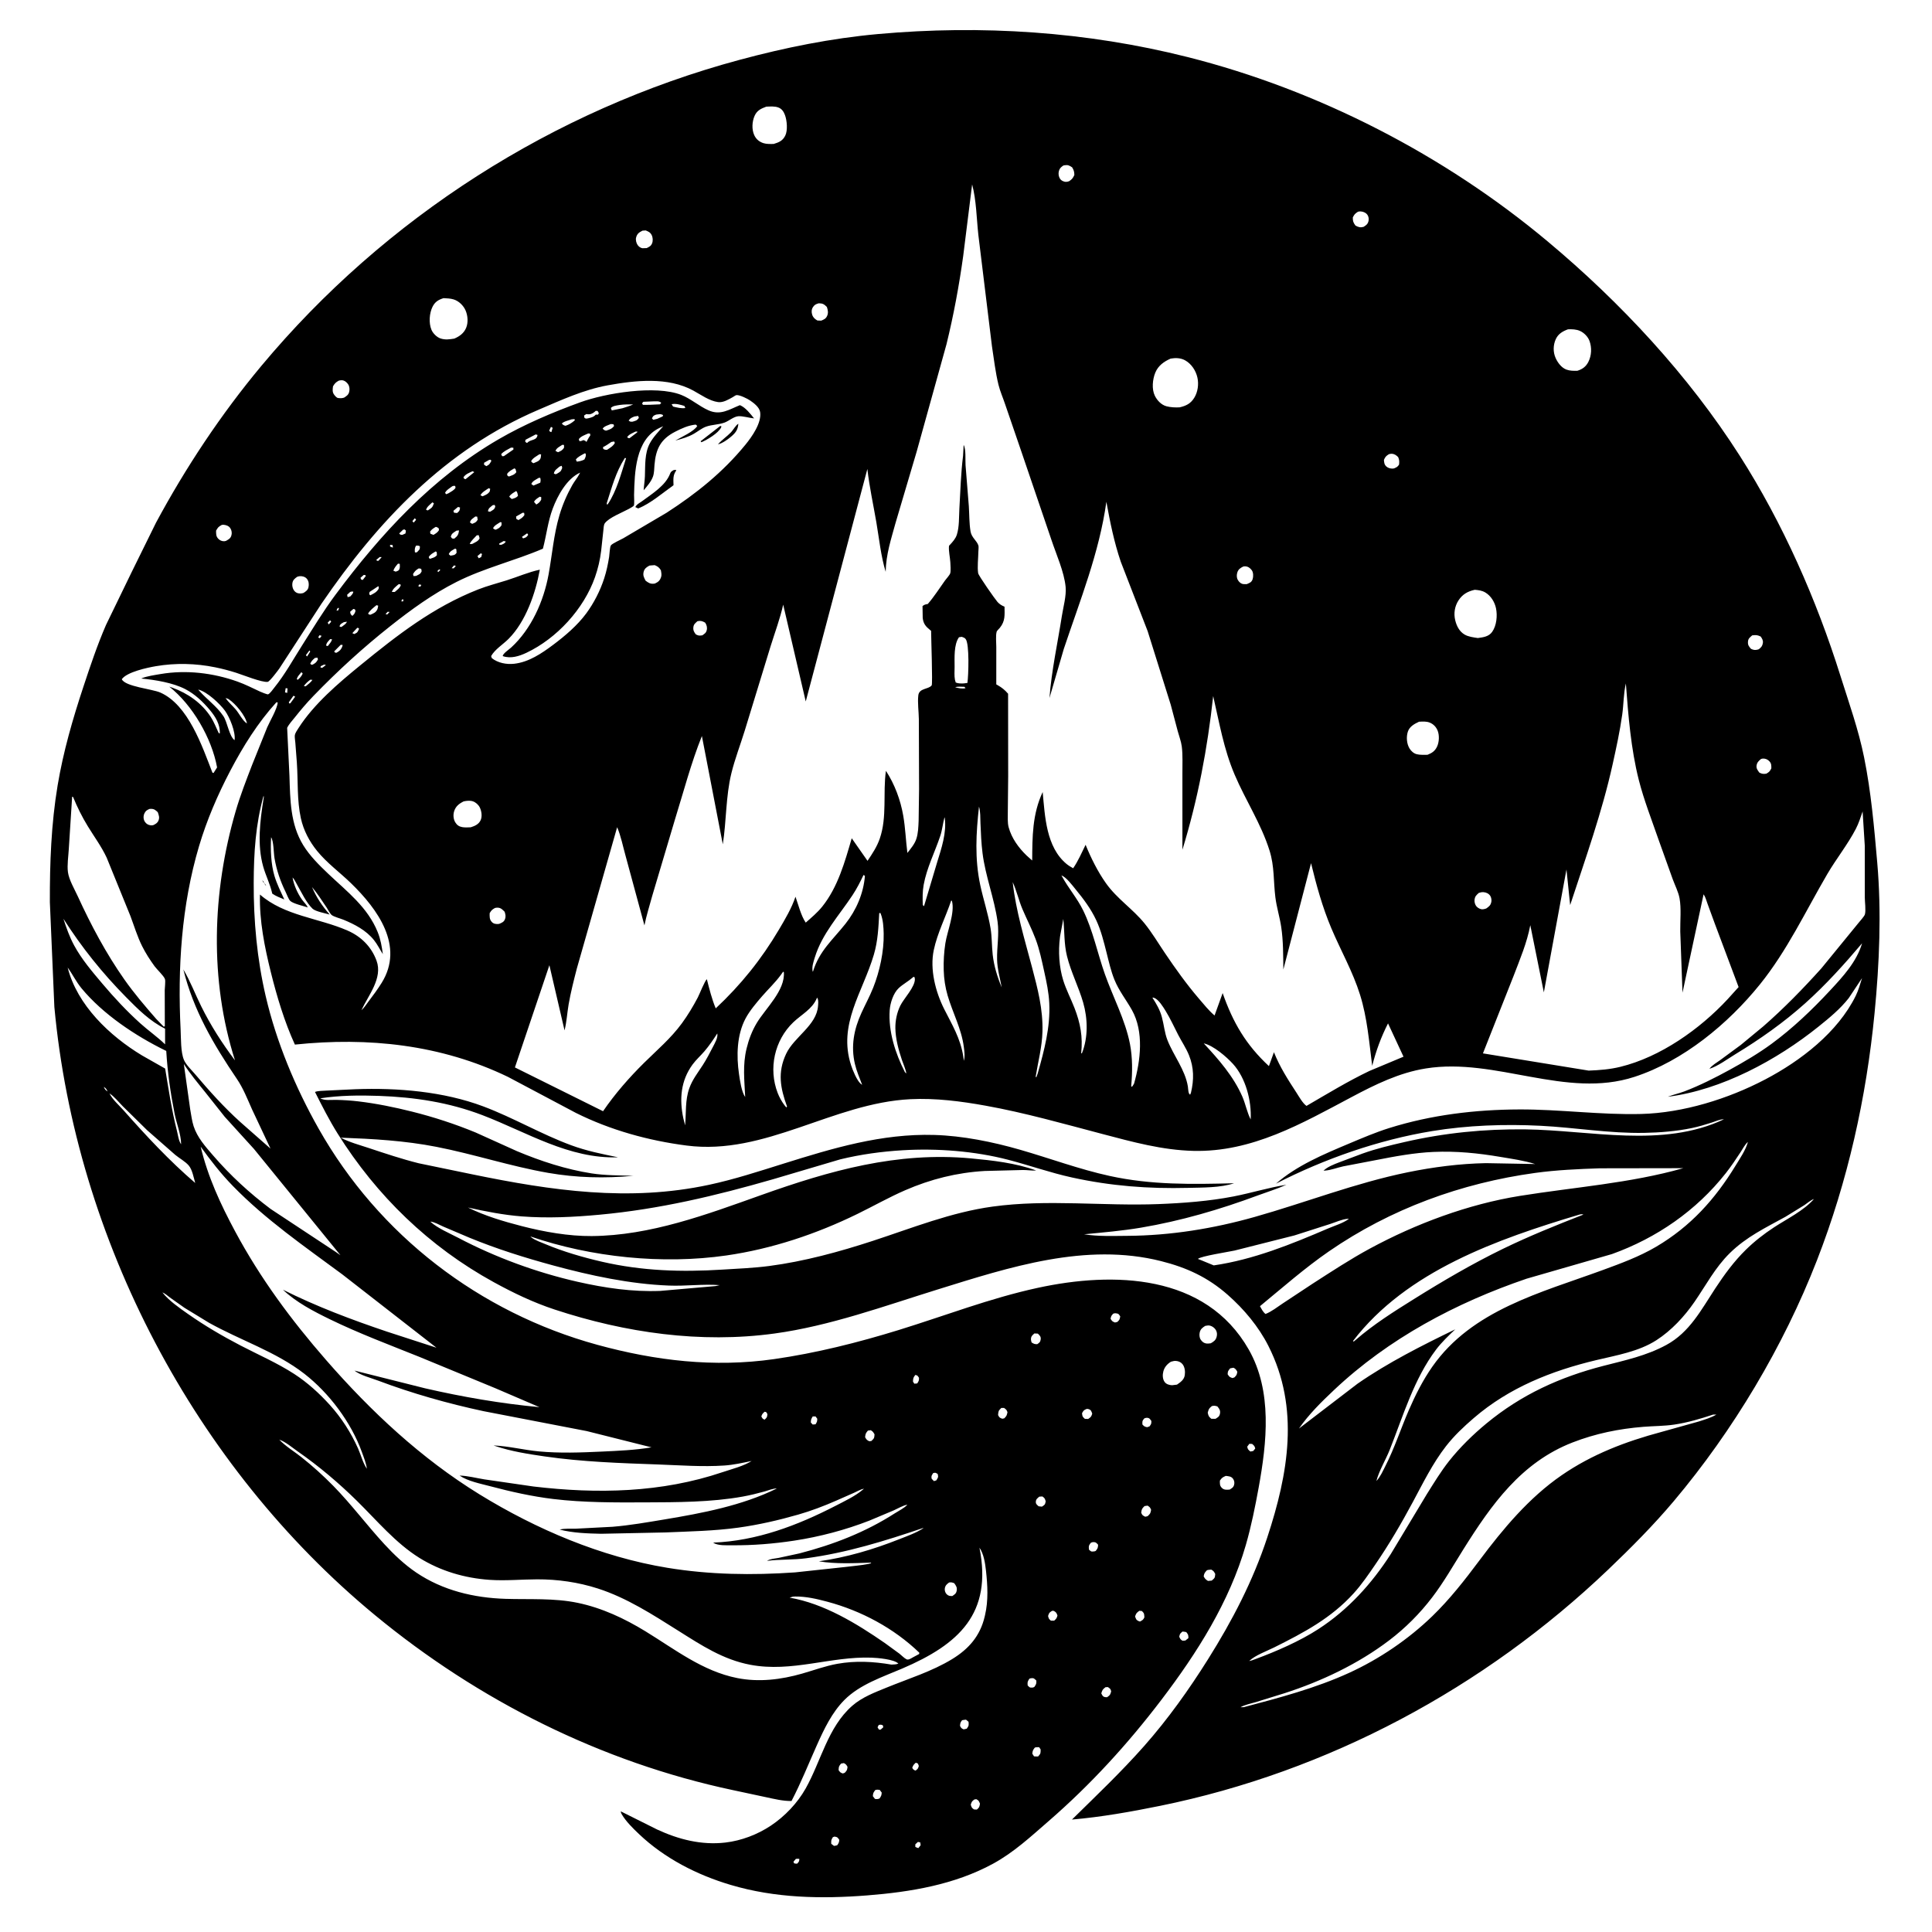 <svg version="1.1" xmlns="http://www.w3.org/2000/svg" style="display: block;" viewBox="0 0 2048 2048" width="1024" height="1024">
<path transform="translate(0,0)" fill="rgb(255,255,255)" d="M 0 0 L 0 2048 L 2048 2048 L 2048 0 L 0 0 z"/>
<path transform="translate(0,0)" fill="rgb(0,0,0)" d="M 383.121 1070.86 C 385.835 1068.59 388.095 1064.99 390.228 1062.16 C 395.225 1055.53 400.254 1048.85 404.632 1041.78 C 428.837 1002.72 400.316 963.644 372.012 936.186 C 360.184 924.711 346.551 914.843 336.113 902 C 327.871 891.858 321.742 880.17 318.919 867.363 C 314.724 848.335 316.023 827.766 314.679 808.354 L 313.061 787.23 C 312.918 784.994 312.176 781.326 312.552 779.178 C 312.932 777.008 315.216 773.665 316.397 771.824 C 332.835 746.195 358.486 724.409 381.826 705.349 C 421.042 673.324 459.009 643.707 506.697 624.909 C 516.607 621.002 526.981 618.373 537.128 615.175 C 548.792 611.498 560.263 606.424 572.227 603.883 C 567.733 628.827 557.274 659.089 538.996 677.34 C 533.181 683.146 524.593 688.356 520.604 695.5 L 521.34 697.665 C 527.921 702.801 536.839 704.53 545.062 703.614 C 560.57 701.886 574.236 692.617 586.412 683.5 C 598.987 674.085 611.976 663.038 621.361 650.357 C 629.594 639.233 636.237 626.165 640.5 613.009 C 642.908 605.577 644.476 598.054 645.697 590.351 C 646.087 587.891 646.398 579.964 647.552 578.175 C 648.829 576.195 658.028 572.111 660.642 570.619 L 706.585 543.554 C 738.134 523.194 766.416 500.529 790.263 471.307 C 797.037 463.007 807.55 448.173 805.766 436.809 C 804.954 431.63 799.131 427.267 795.103 424.5 C 792.43 422.664 784.044 418.453 780.6 418.839 C 779.714 418.938 777.518 420.58 776.586 421.092 C 772.082 423.565 766.604 426.929 761.266 426.242 C 752.02 425.05 742.95 418.415 734.975 414.058 C 707.993 399.314 673.446 403.162 644.207 408.465 C 618.714 413.089 594.725 424.171 571.045 434.282 C 471.956 476.592 400.423 552.593 340.641 640.165 L 296.115 708.651 C 294.516 710.916 285.923 722.432 283.807 722.78 C 278.01 723.735 256.871 715.237 250.279 713.144 C 242.968 710.822 235.517 708.883 228 707.35 C 207.466 703.161 185.928 702.637 165.258 706.184 C 156.235 707.732 134.534 712.295 129.115 720 C 132.633 727.827 161.373 730.344 169.92 734.119 C 199.574 747.216 214.29 791.035 225.161 819 L 226.327 819.462 L 230.119 813.5 C 224.512 782.593 203.947 747.131 179.423 727.878 L 182.693 728.981 C 199.124 734.929 213.941 745.307 223.516 760.143 C 226.848 765.305 229.189 771.542 231.849 777.098 L 233.003 777.5 C 233.444 767.932 228.425 759.781 222.486 752.669 C 215.179 743.919 206.586 735.785 196.396 730.5 C 183.34 723.728 164.421 720.658 149.859 719.287 L 150.593 718.862 C 156.39 716.634 164.015 715.572 170.191 714.519 C 197.246 709.905 225.82 713.272 251.646 722.474 C 260.044 725.466 267.663 729.413 275.728 733.129 C 276.817 733.63 283.318 736.316 284.166 736.022 C 286.181 735.324 289.328 730.715 290.781 728.915 C 302.124 714.863 310.638 699.256 320.301 684.054 C 331.702 666.117 342.767 647.724 355.464 630.665 C 403.627 565.95 458.184 506.52 528.618 465.601 C 555.612 449.918 585.643 437.168 614.962 426.5 C 641.697 416.772 694.804 407.955 722.025 418.577 C 732.155 422.531 740.891 430.477 751.059 434.98 C 763.775 440.611 772.755 434.146 784.346 429.474 C 790.253 431.873 795.463 438.693 799.354 443.529 C 794.537 443.074 787.017 440.835 782.562 441.232 C 777.672 441.667 772.62 446.268 768 447.967 C 761.734 450.273 754.608 450.032 748.304 452.329 C 743.963 453.911 739.754 457.347 735.744 459.684 C 729.476 463.335 722.82 465.153 715.856 467.023 C 721.793 463.562 736.061 457.187 739.122 451.5 L 737.5 450.075 C 729.478 450.952 722.941 453.955 715.831 457.58 C 700.405 465.444 695.188 475.864 693.789 492.805 C 693.46 496.786 693.523 501.494 692.147 505.26 C 690.166 510.685 685.997 515.368 682.293 519.702 C 682.609 514.709 683.445 509.823 683.63 504.806 C 684.057 493.241 683.227 480.542 688.796 470.04 C 692.32 463.393 698.136 457.491 703.051 451.812 L 698.871 453.728 C 673.559 466.029 672.71 500.751 672.137 524.763 C 672.089 526.743 672.63 534.567 671.893 535.98 C 671.46 536.811 667.485 538.963 666.524 539.496 C 659.944 543.15 645.239 548.749 641.042 554.829 C 639.894 556.491 639.784 560.353 639.57 562.354 L 637.234 583.952 C 636.089 593.415 633.878 602.851 630.716 611.839 C 618.866 645.52 590.345 676.659 558.063 691.971 C 550.38 695.615 541.264 698.478 532.978 695.5 C 532.757 693.028 539.626 688.442 541.829 686.426 C 563.21 666.863 576.354 637.24 581.5 609.037 C 585.335 588.02 586.942 566.722 593.035 546.15 C 596.33 535.024 600.96 524.266 606.679 514.172 C 608.989 510.095 612.107 506.468 614.268 502.341 L 614.949 501.007 L 615.899 500.088 L 614.949 501.007 C 600.921 507.297 591.1 525.353 585.951 539.033 C 580.725 552.92 579.264 567.428 575.503 581.632 C 545.486 594.482 513.119 602.136 483.898 616.884 C 458.703 629.601 435.793 646.265 413.742 663.715 C 384.683 686.71 358.08 711.053 332.359 737.61 C 325.173 745.029 318.823 752.535 312.409 760.618 C 309.719 764.007 306.233 767.667 304.392 771.566 L 306.831 822.366 C 307.645 847.78 307.651 873.503 321.442 895.949 C 328.395 907.266 338.329 917.105 347.902 926.186 C 367.829 945.091 389.754 961.688 400.371 988.047 C 403.49 995.791 404.7 1003.22 405.833 1011.43 C 402.734 1006.59 400.037 1001.07 396.464 996.591 C 388.143 986.172 376.086 979.884 363.995 974.914 C 360.931 973.655 353.863 971.83 351.556 969.923 C 349.78 968.456 347.585 964.011 346.217 961.984 C 341.273 954.655 336.4 947.067 330.734 940.281 C 335.341 951.206 341.686 960.586 349.495 969.477 C 345.321 968.239 334.379 966.191 331.332 963.281 C 324.765 957.008 319.603 945.952 315.036 938 C 313.564 935.437 312.153 932.216 310.118 930.114 L 309.249 929.005 L 310.118 930.114 C 311.403 938.021 315.403 946.948 320.042 953.5 C 321.994 956.257 324.882 958.923 326.306 961.93 C 322.066 960.466 310.703 957.958 307.624 954.964 C 305.888 953.275 303.932 947.881 302.799 945.579 C 297.129 934.059 293.129 922.278 290.973 909.625 C 290.047 904.188 290.181 891.714 287.385 887.5 C 286.651 900.537 287.206 916.01 290.95 928.553 C 293.498 937.089 297.668 945.367 301.364 953.448 C 296.949 951.629 292.548 950.014 288.598 947.286 L 288.363 946.223 C 286.145 936.729 281.606 927.917 278.969 918.5 C 272.528 895.507 275.6 870.26 279.35 847 C 279.747 844.537 279.775 845.635 279.395 843.5 C 270.904 874.185 269.063 903.964 268.933 935.624 C 268.767 976.098 272.444 1016.39 281.628 1055.87 C 292.979 1104.66 313.153 1152.9 337.803 1196.49 C 401.575 1309.27 508.318 1391.37 633.335 1425.59 C 694.915 1442.44 756.958 1449.79 820.5 1440.72 C 864.912 1434.38 909.387 1423.2 952.235 1410 C 1001.51 1394.82 1049.45 1376.14 1100.02 1365.18 C 1180.35 1347.77 1277.84 1350.15 1323.68 1430.5 C 1348.94 1474.78 1342.92 1529.14 1334.21 1577 C 1330.51 1597.3 1326.38 1617.85 1320.66 1637.68 C 1303.19 1698.22 1268.96 1752.19 1231.05 1801.98 C 1195.32 1848.9 1156.13 1891.8 1111.55 1930.49 C 1092.64 1946.9 1074.74 1963.6 1052.57 1975.66 C 1011.77 1997.87 965.157 2005.59 919.365 2009.2 C 870.509 2013.04 821.772 2012.12 774.464 1998.06 C 738.872 1987.49 704.505 1969.94 677.451 1944.27 C 671.018 1938.17 663.514 1930.83 659.043 1923.15 C 658.448 1922.12 658.169 1921.26 658.025 1920.09 L 696.525 1939.32 C 719.407 1949.94 743.673 1956.13 769 1953.17 C 785.957 1951.18 802.907 1944.71 817.11 1935.27 C 831.953 1925.39 845.287 1911.41 854.041 1895.86 C 870.315 1866.95 877.523 1830.86 903.416 1808.2 C 913.826 1799.09 927.136 1794.1 939.776 1788.93 C 963.058 1779.41 987.852 1771.84 1009.39 1758.67 C 1026.97 1747.91 1038.94 1734.2 1043.79 1713.76 L 1044.19 1712 C 1047.78 1696.69 1046.9 1680.49 1045.18 1665 C 1044.31 1657.13 1042.84 1647.21 1038.26 1640.62 C 1052.19 1710.51 1016.29 1743.08 956.498 1768.69 C 935.479 1777.69 911.427 1785.56 895.054 1802.08 C 881.865 1815.38 873.594 1832.81 866.027 1849.71 C 857.12 1869.61 849.112 1889.8 839.026 1909.16 C 829.799 1909.23 820.967 1907.02 812 1905.1 L 777.053 1897.63 C 637.467 1868.03 507.139 1802.64 397.307 1711.96 C 206.18 1554.16 80.496 1314.05 57.625 1067.42 L 52.852 956.298 C 52.743 914.81 54.249 873.51 61.096 832.5 C 67.048 796.855 77.068 762.21 88.408 727.96 C 95.688 705.972 103.118 683.836 112.33 662.572 L 139.402 606.785 L 165.361 554.096 C 196.97 495.349 234.251 439.202 276.98 387.946 C 407.949 230.843 586.715 116.55 784.019 63.426 C 832.121 50.475 881.061 40.579 930.705 36.097 C 1040.46 26.19 1152 33.485 1259.01 60.508 C 1397.5 95.478 1531.18 164.365 1640.65 255.964 C 1718.21 320.859 1789.68 397.683 1844.19 483.074 C 1889.99 554.81 1925.54 635.552 1950.99 716.567 C 1959.99 745.187 1970.06 773.318 1976.02 802.812 C 1983.46 839.612 1986.68 876.887 1989.94 914.219 C 1994.55 966.989 1992.23 1021.41 1987.11 1074 C 1978.39 1163.7 1958.74 1251.89 1926.04 1335.99 C 1890.6 1427.13 1837.3 1516.42 1774.36 1591.17 C 1752.78 1616.8 1728.9 1640.78 1704.69 1663.89 C 1573.28 1789.32 1407.84 1878.08 1229.5 1914.32 C 1198.91 1920.53 1167.42 1926.13 1136.32 1928.81 C 1162.23 1903.34 1188.79 1878.1 1212.85 1850.86 C 1238.15 1822.22 1260.27 1791.17 1280.57 1758.85 C 1306.31 1717.86 1328.2 1675.81 1343.38 1629.71 C 1365.58 1562.34 1377.99 1492.73 1344.56 1426.75 C 1334.17 1406.23 1318.71 1387.77 1301.5 1372.62 C 1280.32 1353.97 1258 1343.69 1230.76 1336.83 C 1151.02 1316.74 1069.9 1343.31 994 1366.88 C 937.467 1384.44 879.743 1405.56 820.926 1413.59 C 742.582 1424.29 662.817 1412.8 588.068 1388.2 C 565.299 1380.7 544.275 1370.61 523.301 1359.1 C 455.082 1321.66 399.232 1267.64 357.923 1201.66 C 349.002 1187.41 341.469 1172.51 333.9 1157.52 C 337.145 1156.22 341.987 1156.39 345.514 1156.1 L 376.632 1154.62 C 421.401 1152.97 470.096 1156.99 512.285 1172.82 C 544.157 1184.78 573.618 1202.27 605.555 1214.04 C 621.948 1220.08 638.169 1223.3 655.179 1226.79 C 603.076 1228.59 558.55 1200.18 511.549 1182.18 C 475.909 1168.53 439.659 1163.05 401.64 1161.68 C 381.008 1160.94 359.956 1161.15 339.511 1164.25 C 344.28 1166.9 351.031 1165.8 356.399 1165.92 C 364.171 1166.09 372.096 1166.57 379.814 1167.5 C 399.121 1169.8 418.089 1173.67 436.938 1178.4 C 459.76 1184.12 482.384 1191.5 504.139 1200.47 L 547.994 1220.27 C 573.162 1230.85 600.078 1239.62 627.098 1243.84 C 641.493 1246.09 656.692 1245.9 671.255 1246.41 C 641.014 1249.24 611.122 1248.51 581.164 1243.3 C 541.189 1236.35 502.413 1223.47 462.654 1215.7 C 428.915 1209.11 395.446 1207.24 361.226 1205.97 C 370.437 1210.9 380.922 1213.63 390.828 1216.92 C 408.356 1222.74 425.93 1228.63 443.857 1233.11 L 500.997 1244.92 C 584.76 1262.13 666.743 1274.15 751.611 1255.94 C 778.254 1250.23 804.358 1241.71 830.339 1233.57 C 882.795 1217.14 934.63 1201.48 990.278 1203.09 C 1020.5 1203.96 1052.24 1210.41 1081.23 1218.75 C 1112.97 1227.87 1144.03 1239.49 1176.35 1246.56 C 1220.59 1256.23 1263.31 1255.43 1308.16 1254.29 C 1294.01 1259.14 1274.47 1258.81 1259.46 1259.19 C 1217.25 1260.26 1177.6 1257.23 1136.24 1248.16 C 1113.35 1243.14 1091.37 1235.31 1068.75 1229.42 C 1033.34 1220.2 993.393 1217.13 956.888 1219.32 C 934.565 1220.65 912.359 1223.69 890.625 1228.99 L 819.303 1250.09 C 758.576 1267.6 698.764 1281.81 635.708 1287.63 C 608.3 1290.17 580.513 1291.56 553.032 1289.43 C 533.871 1287.94 514.787 1284.2 496.051 1280.03 C 514.125 1288.94 533.616 1294.71 553.084 1299.73 C 576.813 1305.84 602.748 1310.46 627.29 1310.28 C 689.543 1309.8 749.087 1287.42 806.936 1266.81 C 879.844 1240.83 951.1 1220.68 1029.19 1227.94 C 1052.14 1230.07 1076.67 1232.83 1098.42 1240.77 C 1093.93 1241.11 1088.96 1240.21 1084.37 1240.25 L 1043.82 1241.28 C 1014.28 1243 986.647 1249.92 959.509 1261.71 C 942.322 1269.18 925.809 1278.56 908.963 1286.79 C 865.246 1308.16 818.251 1323.88 770 1330.84 C 702.291 1340.6 626.716 1332.8 562.198 1310.67 L 563.649 1311.97 C 567.503 1314.87 573.827 1317.04 578.318 1318.91 C 597.408 1326.89 617.993 1332.84 638.123 1337.49 C 680.548 1347.28 722.304 1348.55 765.544 1345.85 C 782.168 1344.81 798.977 1344.16 815.5 1341.99 C 852.479 1337.14 889.714 1326.97 925.124 1315.4 C 967.121 1301.68 1008.11 1285.1 1052.17 1279.04 C 1110.37 1271.03 1169.51 1278.66 1228 1276.38 C 1254.25 1275.36 1281.73 1273.31 1307.53 1268.29 C 1326.37 1264.61 1344.73 1258.9 1363.66 1255.88 C 1353.79 1260.31 1343.39 1263.48 1333.25 1267.24 C 1293.1 1282.15 1251.81 1294.22 1209.5 1301.37 C 1189.52 1304.74 1169.33 1306.44 1149.18 1308.4 C 1164.18 1310.8 1179.96 1310.13 1195.14 1310.04 C 1240.69 1309.76 1286.16 1302.4 1329.96 1290.02 C 1384.34 1274.65 1436.45 1254.1 1492.06 1242.7 C 1519.17 1237.14 1547.38 1233.52 1575.07 1232.98 L 1627.27 1233.93 C 1615.33 1230.15 1602.82 1228.46 1590.5 1226.37 C 1566.72 1222.34 1543.76 1220.04 1519.57 1221.09 C 1499.32 1221.97 1478.45 1225.82 1458.56 1229.74 L 1423.81 1236.39 C 1417.62 1237.74 1411.22 1240.3 1404.93 1240.84 L 1403.01 1240.97 C 1406.86 1237.01 1414.33 1234.13 1419.43 1232.18 L 1444.22 1222.86 C 1458.81 1217.64 1473.75 1214.08 1488.83 1210.62 C 1531.21 1200.89 1573.5 1196.66 1617 1197.19 C 1685.96 1198.03 1762.29 1217.33 1827.45 1186.5 C 1823.35 1186.33 1818.73 1188.62 1814.82 1189.87 C 1807.78 1192.13 1800.66 1194.28 1793.42 1195.79 C 1777.1 1199.18 1759.65 1200.58 1743 1200.89 C 1706.26 1201.59 1669.64 1195.23 1633 1193.37 C 1594.99 1191.44 1555.59 1192.84 1518 1199.01 C 1461.42 1208.29 1403.41 1228.56 1352.53 1254.76 C 1374.92 1235.33 1402.92 1223.69 1430.04 1212.25 C 1443.96 1206.39 1458.2 1200.31 1472.61 1195.79 C 1517.32 1181.79 1563.7 1176.24 1610.41 1176.05 C 1653.53 1175.88 1696.65 1181.97 1739.73 1180.86 C 1784.21 1179.71 1831.91 1164.87 1871.22 1144.24 C 1908.77 1124.53 1948.05 1094.42 1967.18 1055.55 C 1970.09 1049.64 1971.86 1043.1 1973.83 1036.83 L 1959.77 1057.99 C 1950.77 1069.51 1939.11 1079.08 1927.76 1088.2 C 1883.45 1123.81 1824.81 1155.47 1767.95 1162.61 C 1773.62 1160.35 1779.75 1159.1 1785.5 1156.92 C 1801.69 1150.77 1818.46 1142.3 1833.62 1133.98 C 1848.8 1125.65 1864 1116.72 1877.96 1106.48 C 1900.35 1090.05 1920.76 1070.54 1939.66 1050.24 C 1953.41 1035.49 1968.14 1019.58 1973.88 999.91 C 1955.03 1022.21 1935.43 1043.91 1913.65 1063.45 C 1890.88 1083.87 1865.48 1101.77 1839.36 1117.62 C 1831.01 1122.69 1821.34 1130.03 1812.08 1132.99 C 1814.67 1129.28 1819.57 1126.59 1823.24 1123.93 L 1845.32 1107.68 L 1869.09 1088.04 C 1890.99 1068.94 1911.24 1048.14 1930.68 1026.55 L 1969.93 978.534 C 1971.54 976.422 1976.24 971.475 1976.87 969.288 C 1978.06 965.16 1976.77 955.827 1976.76 951.282 L 1976.73 896.331 L 1974.45 860.157 C 1972.33 866.341 1970.33 872.692 1967.32 878.514 C 1958.78 895.074 1946.43 910.43 1936.94 926.677 C 1913.89 966.138 1894.43 1007.75 1865.59 1043.5 C 1831.8 1085.38 1784.36 1124.63 1732.64 1141.5 C 1659.97 1165.21 1585.68 1120.72 1511.5 1132.59 C 1483.26 1137.1 1457.9 1149.59 1432.9 1162.86 C 1379.9 1191 1327.2 1221.49 1265 1219.98 C 1232.04 1219.18 1200.52 1210.49 1168.85 1202.15 C 1127.85 1191.36 1086.5 1179.58 1044.76 1172.07 C 1018.55 1167.35 991.763 1163.88 965.079 1165.19 C 882.907 1169.24 811.362 1225.09 727.924 1214.34 C 687.391 1209.12 647.097 1197.99 610.476 1179.73 L 538.458 1141.54 C 467.379 1107.25 390.341 1099.18 312.603 1107.31 C 301.532 1083.15 293.493 1056.31 287.104 1030.59 C 280.478 1003.91 274.825 975.857 275.58 948.26 C 301.525 970.919 337.747 973.014 368.456 986.449 C 382.814 992.731 393.743 1003.58 399.166 1018.4 C 405.923 1036.86 390.401 1055.11 383.121 1070.86 L 382.188 1071.99 L 383.121 1070.86 z M 210.113 730.986 L 211.161 732.198 C 219.337 741.484 229.688 748.553 236.766 759.09 C 241.067 765.493 242.929 780.502 248.649 784.612 C 249.994 776.159 243.481 760.264 238.46 753.366 C 233.119 746.03 219.28 733.02 210.113 730.986 L 209.027 730.09 L 210.113 730.986 z M 239.071 740 C 242.249 744.422 246.304 747.899 249.847 752 C 253.283 755.976 257.499 764.489 261.811 766.906 C 260.293 758.648 249.527 745.837 242.5 741.222 C 241.393 740.495 240.337 740.287 239.071 740 L 238.119 739.072 L 239.071 740 z M 1125.15 927.923 L 1125.99 929.472 C 1132.73 941.704 1141.9 952.218 1148.16 965 C 1158.54 986.188 1163.32 1010.26 1171.16 1032.47 C 1179.74 1056.78 1192.84 1081.21 1197.78 1106.5 C 1200.62 1121.04 1200.48 1136.8 1199.1 1151.5 L 1200 1152.05 C 1200.76 1150.94 1201.52 1149.88 1202.15 1148.69 C 1209.06 1124.29 1212.79 1093.68 1199.85 1070.61 C 1193.72 1059.7 1186.08 1050.25 1181.33 1038.5 C 1177.63 1029.37 1175.44 1019.52 1173.03 1010 C 1170.03 998.159 1167.17 986.367 1161.96 975.253 C 1156.4 963.357 1148.49 952.837 1140.19 942.738 C 1136.61 938.383 1130.46 929.993 1125.15 927.923 L 1124.24 927.069 L 1125.15 927.923 z M 1276.03 1106.03 C 1291.86 1123.08 1307.64 1141.04 1317 1162.59 C 1320.35 1170.3 1321.96 1179.34 1325.78 1186.67 C 1326.79 1166.82 1320.54 1142.68 1306.98 1127.76 C 1300.19 1120.29 1286.09 1108.15 1276.03 1106.03 L 1275.04 1105.24 L 1276.03 1106.03 z M 913.907 1149.95 L 914.751 1150.99 L 913.907 1149.95 C 911.185 1142.68 908.027 1135.45 906.25 1127.87 C 901.806 1108.93 905.193 1091.15 913.184 1073.69 C 917.262 1064.77 921.991 1056.08 925.622 1046.98 C 932.522 1029.68 937.104 1008.44 936.74 989.8 C 936.607 982.989 936.167 975.157 933.653 968.741 L 933.182 967.716 L 932.02 968 C 931.21 983.029 930.605 997.489 926.312 1012.02 C 914.485 1052.06 888.025 1085.81 902.192 1129.24 C 903.931 1134.57 908.293 1145.37 912.534 1148.97 L 913.907 1149.95 z M 114.04 1156.97 L 115 1158 L 116.05 1159.07 C 119.262 1165.64 126.101 1171.49 130.996 1177.01 C 155.015 1204.13 179.44 1230.4 206.941 1254.02 C 205.309 1248.45 203.881 1239.94 200.085 1235.5 C 196.42 1231.21 190.218 1227.88 185.797 1224.23 L 156.045 1198.15 L 130.117 1172.65 C 125.819 1168.29 121.189 1162.36 116.05 1159.07 L 115 1158 L 114.04 1156.97 C 112.892 1154.58 112.362 1153.48 110.005 1152.18 C 111.144 1154.59 111.723 1155.6 114.04 1156.97 z M 789.933 1162.89 L 790.751 1163.99 L 789.933 1162.89 C 789.109 1145.04 787.108 1129.23 791.392 1111.5 C 793.693 1101.98 797.17 1092.76 802.236 1084.35 C 811.642 1068.74 832.415 1049.98 830.921 1030.5 L 830.089 1030.1 L 828.745 1032.03 L 827.896 1033.21 C 821.929 1041.42 814.531 1048.36 807.892 1056 C 801.826 1062.98 794.681 1071.44 790.341 1079.57 C 780.991 1097.09 780.568 1119.39 783.377 1138.53 C 784.357 1145.2 786.037 1157.42 789.933 1162.89 z M 192 1213 L 192.995 1215.99 L 192 1213 C 191.942 1202.5 187.168 1191.08 185.105 1180.66 C 180.674 1158.27 177.596 1136.84 176.233 1114.03 L 175.421 1113.64 C 143.607 1098.08 109.087 1075.11 86.413 1047.63 C 80.659 1040.65 76.965 1032.82 71.73 1025.64 C 81.839 1065.54 116.288 1098.14 150.5 1118.78 L 175.063 1132.72 C 178.732 1154.77 181.995 1176.79 187.5 1198.49 C 188.624 1202.92 189.351 1209.38 192 1213 z M 1324.19 1760.73 C 1326.63 1760.35 1328.82 1759.42 1331.13 1758.57 C 1352.93 1750.54 1377.92 1739.62 1397.37 1727.01 C 1428.95 1706.55 1454 1678.93 1474.25 1647.43 L 1512.5 1583.88 C 1520.01 1571.96 1527.26 1559.92 1536.01 1548.84 C 1547.43 1534.39 1561.54 1520.59 1575.75 1508.87 C 1612.85 1478.26 1653.58 1459.75 1699.8 1447.84 C 1722.87 1441.9 1745.19 1437.19 1766.38 1425.7 C 1790.98 1412.37 1803.33 1388.52 1818.11 1365.99 C 1827.8 1351.22 1838.08 1337.14 1850.74 1324.73 C 1859.77 1315.88 1869.92 1307.96 1880.5 1301.04 C 1894.15 1292.11 1912.16 1283.3 1922.85 1271.01 L 1923.99 1270.01 L 1922.85 1271.01 C 1919.41 1272.16 1915.74 1275.45 1912.69 1277.5 L 1892.58 1289.89 C 1871.33 1301.61 1851.3 1311.04 1833.68 1328.34 C 1818.19 1343.55 1808.38 1362.4 1796.21 1380.07 C 1785.5 1395.61 1771.76 1410.43 1755.82 1420.69 C 1737.12 1432.73 1713.54 1436.67 1692.19 1441.76 C 1644.62 1453.12 1599.79 1470.89 1562.29 1503.17 C 1551.58 1512.38 1541.39 1521.97 1532.71 1533.15 C 1518.6 1551.34 1508.46 1572.11 1497.62 1592.3 C 1485.38 1615.09 1472.43 1637.26 1457.79 1658.6 C 1450.66 1668.99 1443.48 1679.57 1435.01 1688.92 C 1411.07 1715.37 1382.13 1730.62 1350.76 1746.29 C 1342.81 1750.25 1330.5 1754.66 1324.19 1760.73 z M 1273.21 1335.84 L 1286.63 1341.37 C 1328.68 1335.24 1368.85 1318.97 1407.71 1302.27 C 1414.78 1299.23 1423.87 1296.62 1429.89 1292.03 L 1431.92 1291.19 L 1429.89 1292.03 L 1428.46 1292 C 1422.53 1292.49 1415.74 1295.62 1410.1 1297.45 L 1372.21 1309.59 L 1308.62 1325.65 C 1302.16 1327.06 1272.77 1331.58 1269.82 1334.5 L 1273.21 1335.84 z M 456.136 1294.96 C 463.711 1301.95 476.471 1307.24 485.689 1312.09 C 525.205 1332.88 568.815 1348.88 612.337 1358.76 C 641.176 1365.3 670.205 1369.56 699.856 1368.42 L 758.469 1363.29 L 762.91 1362.29 C 745.197 1360.94 726.911 1363.47 709 1362.76 C 667.793 1361.14 626.203 1352.21 586.5 1341.45 C 556.503 1333.32 526.285 1323.82 497.523 1311.98 L 469.647 1300.13 C 465.581 1298.36 460.466 1295.25 456.136 1294.96 L 455.005 1294.12 L 456.136 1294.96 z M 171 1369 L 172.123 1370 C 179.004 1378.76 190.153 1386.45 199.312 1392.88 C 217.079 1405.34 235.591 1416.17 254.818 1426.2 C 273.86 1436.12 293.936 1444.81 311.965 1456.5 C 325.921 1465.55 338.518 1477.02 349.667 1489.34 C 361.95 1502.91 372.149 1518.81 379.59 1535.53 C 382.634 1542.37 384.69 1550.85 388.882 1556.92 C 388.108 1550.82 385.641 1544.89 383.561 1539.13 C 372.208 1507.7 348.92 1476.71 322.708 1456.31 C 292.448 1432.77 254.799 1420.78 221.569 1402.2 L 195.633 1386.38 L 180.053 1375.37 C 177.638 1373.61 174.926 1371.02 172.123 1370 L 171 1369 L 170.005 1368.07 L 171 1369 z M 293 1524.01 L 294.085 1524.92 L 296.052 1526.09 C 302.62 1533.07 311.726 1538.5 319.272 1544.47 C 331.227 1553.92 342.7 1564.26 353.361 1575.15 C 372.613 1594.82 388.869 1616.76 407.456 1636.91 C 417.652 1647.96 428.742 1658.51 441.222 1666.95 C 469.384 1685.98 502.348 1693.8 535.94 1694.84 C 561.45 1695.64 587.364 1693.86 612.528 1699.11 C 638.144 1704.45 661.939 1715.63 684.196 1729.24 C 715.433 1748.34 744.788 1771.54 781.523 1778.82 C 804.425 1783.37 827.914 1780.49 850.193 1774.12 C 862.631 1770.57 874.82 1766.01 887.588 1763.71 C 906.688 1760.28 925.872 1761.26 944.876 1764.53 C 947.439 1764.42 949.877 1764.47 952.295 1763.5 C 948.055 1758.92 930.289 1757.41 923.847 1757.18 C 880.456 1755.65 839.418 1773.07 795.385 1764.74 C 766.504 1759.28 743.527 1744.06 719.108 1728.7 C 692.003 1711.65 664.415 1693.74 633.719 1683.88 C 612.959 1677.21 591.059 1674.07 569.266 1674.16 C 552.522 1674.22 535.695 1675.86 518.954 1674.7 C 492.601 1672.88 466.954 1665.37 444.452 1651.34 C 419.326 1635.68 399.474 1611.76 378.5 1591.11 C 359.249 1572.16 338.104 1554.22 315.913 1538.79 C 309.983 1534.67 302.746 1528.38 296.052 1526.09 L 294.085 1524.92 L 293 1524.01 L 292.005 1523.23 L 293 1524.01 z M 487.186 1564.17 C 495.834 1564.38 504.816 1566.82 513.381 1568.18 L 565.5 1575.75 C 633.044 1583.76 701.054 1582.47 765.943 1560.55 C 775.95 1557.17 787.797 1554.33 796.777 1548.7 C 787.22 1550.66 777.568 1552.85 767.816 1553.51 C 744.674 1555.08 721.229 1553.25 698.079 1552.42 C 657.53 1550.97 617.595 1549.68 577.371 1543.87 C 559.946 1541.35 541.783 1538.5 525.059 1532.87 L 523.244 1532.24 C 539.073 1532.91 555.366 1537.07 571.293 1538.55 C 593.403 1540.61 615.878 1539.76 638.037 1538.73 C 655.366 1537.91 673.518 1537.18 690.607 1534.24 L 622 1517.02 L 512.549 1495.9 C 474.657 1487.78 437.059 1477.16 400.793 1463.5 C 393.348 1460.69 381.711 1457.76 375.756 1452.88 L 450.688 1471.69 C 490.434 1480.83 531.184 1487.87 571.822 1491.64 L 525.338 1471.68 L 444.518 1438.32 C 412.623 1425.51 380.463 1413.48 349.527 1398.41 C 332.324 1390.03 313.842 1380.42 299.886 1367.13 C 335.398 1384.93 372.708 1398.94 410.336 1411.63 L 462.651 1428.62 L 362.787 1350.85 C 322.98 1321.41 281.472 1292.81 246.826 1257.16 C 234.171 1244.14 223.321 1230.27 212.744 1215.54 C 220.229 1247.33 233.851 1276.66 249.232 1305.3 C 275.995 1355.14 308.592 1399.16 345.674 1441.69 C 393.12 1496.11 446.454 1546.01 508.203 1584.03 C 568.542 1621.18 637.337 1650.43 707.5 1661.94 C 752.391 1669.31 797.487 1669.94 842.75 1666.8 L 895.539 1661.12 C 903.915 1660.01 912.752 1659.43 921 1657.76 L 923.122 1657.13 L 923.5 1656.44 C 905.161 1657.01 886.163 1658.07 868.006 1655.04 C 897.204 1650.95 925.613 1642.57 952.975 1631.72 C 961.521 1628.34 970.847 1625.13 978.578 1620.1 L 978.68 1619.68 C 938.057 1633.49 897.208 1646.14 854.534 1651.82 C 840.763 1653.66 826.692 1652.84 813.069 1654.58 C 816.466 1652.38 821.296 1652.18 825.242 1651.46 L 847.339 1646.69 C 883.269 1637.4 917.286 1624.25 948.603 1604.14 C 952.646 1601.54 958.707 1598.61 961.858 1595.02 L 962.995 1594.12 L 961.858 1595.02 C 957.203 1595.8 951.783 1599.1 947.43 1601.04 L 921.526 1611.94 C 896.136 1621.83 868.806 1629.05 841.864 1633.15 C 820.086 1636.46 798.28 1638.21 776.253 1638.07 C 770.589 1638.03 760.695 1638.69 756 1635.24 C 802.025 1633.46 845.277 1617.1 885.727 1596.22 C 894.942 1591.46 906.774 1585.86 914.639 1579.12 L 915.856 1578.04 L 916.995 1577.16 L 915.856 1578.04 C 912.283 1578.75 908.666 1580.92 905.319 1582.41 L 886.272 1590.81 C 873.262 1596.5 859.929 1601.57 846.275 1605.5 C 825.41 1611.5 804.154 1616.37 782.64 1619.36 C 757.225 1622.88 731.114 1623.35 705.5 1624.44 L 637.201 1625.87 C 622.728 1625.55 607.4 1625.04 593.334 1621.45 C 598.154 1620.02 605.132 1620.67 610.218 1620.48 L 649.275 1618.45 C 667.706 1616.95 686.053 1613.71 704.284 1610.68 C 744.388 1604.02 786.815 1595.96 823.417 1577.89 C 819.847 1577.63 814.02 1580.02 810.479 1581.01 C 802.789 1583.14 795.11 1585.03 787.247 1586.45 C 753.822 1592.48 717.708 1592.45 683.772 1592.59 C 651.447 1592.73 618.631 1592.86 586.5 1589.01 C 564.082 1586.32 541.414 1581.24 519.593 1575.45 C 509.432 1572.76 495.86 1570.16 487.186 1564.17 z M 1457.93 1571.91 L 1459.02 1569.92 C 1463.08 1565.69 1465.85 1559.39 1468.51 1554.18 C 1478.27 1535.06 1484.9 1514.44 1493.43 1494.76 C 1500.29 1478.91 1508.38 1462.92 1518.31 1448.75 C 1560.47 1388.53 1633.21 1370.39 1698.59 1346.45 C 1717.91 1339.38 1737.77 1332.09 1755.53 1321.63 C 1792.1 1300.08 1817.96 1271.33 1839.83 1235.52 C 1844.33 1228.14 1850.69 1218.86 1852.85 1210.5 C 1849.69 1213.15 1847.32 1217.95 1845.05 1221.38 C 1840.06 1228.95 1835.06 1236.46 1829.44 1243.59 C 1798.15 1283.31 1756.13 1312.33 1708.74 1329.37 L 1618.19 1355.49 C 1543.24 1381.04 1472 1418.9 1414.12 1473.48 C 1400.61 1486.22 1387.57 1499.04 1376.91 1514.34 L 1439.1 1466.74 C 1471.79 1444.13 1506.98 1426.48 1542.6 1409.16 C 1535.46 1415.99 1528.3 1422.68 1522.32 1430.6 C 1498.93 1461.51 1487.38 1500.99 1473.23 1536.68 C 1468.98 1547.4 1461.87 1558.98 1459.02 1569.92 L 1457.93 1571.91 L 1457.2 1572.98 L 1457.93 1571.91 z M 1310.01 1811.75 L 1311 1811 L 1313.99 1810.01 L 1311 1811 L 1310.01 1811.75 z M 812.269 113.068 C 806.669 115.158 802.446 117.059 799.907 122.786 C 797.214 128.863 796.746 137.058 799.49 143.162 C 801.46 147.544 804.826 150.306 809.347 151.766 C 812.496 152.783 816.878 152.679 820.184 152.584 C 825.764 150.861 829.615 149.295 832.371 143.839 C 835.184 138.272 834.232 127.705 832.112 122 C 830.794 118.453 828.888 115.438 825.262 114.009 C 821.243 112.425 816.506 112.905 812.269 113.068 z M 1127.12 175.5 C 1124.63 177.273 1123.25 178.357 1122.42 181.5 C 1121.73 184.077 1122.22 187.305 1123.68 189.5 C 1125.07 191.584 1128.02 192.952 1130.5 192.755 C 1131.74 192.656 1132.38 192.372 1133.5 191.991 C 1136.64 189.724 1137.19 188.997 1138.86 185.5 C 1138.76 181.898 1138.36 180.456 1136.5 177.371 C 1133.39 175.345 1132.14 174.612 1128.24 175.207 L 1127.12 175.5 z M 1030.5 195.488 L 1021.02 271.473 C 1016.68 302.801 1010.84 334.284 1003.3 365 L 971.681 478.832 L 949.377 554.139 C 944.528 571.803 939.184 587.657 938.856 606.149 C 933.72 589.194 931.957 571.153 928.976 553.715 C 925.751 534.847 921.595 516.169 919.444 497.127 L 854.121 743.576 L 830.217 640.943 C 826.905 655.855 821.412 670.412 816.876 685 L 789.441 774.564 C 784.812 789.575 778.992 804.545 775.267 819.792 C 769.295 844.243 770.089 870.188 766.191 894.994 L 744.038 780.226 C 732.607 808.697 724.704 838.993 715.61 868.268 L 691.398 949.632 C 688.575 960.05 685.238 970.363 683.125 980.953 L 663.118 907.132 C 660.339 897.32 658.217 886.171 654.2 876.872 L 611.411 1026.88 C 608.218 1039.31 604.953 1052.01 602.77 1064.66 C 601.205 1073.72 600.69 1083.35 598.438 1092.23 L 582.371 1023.17 L 545.832 1131.51 L 639.263 1177.93 C 651.747 1159.66 667.033 1142.17 682.789 1126.62 C 696.771 1112.82 711.118 1100.72 722.815 1084.76 C 729.132 1076.13 734.727 1066.81 739.703 1057.35 C 741.328 1054.26 747.291 1039.22 749.316 1038.05 C 751.88 1048.18 754.644 1059.26 758.704 1068.91 C 785.317 1044 807.128 1016.88 825.669 985.5 C 832.302 974.274 839.068 962.964 843.252 950.562 C 846.255 958.933 849.117 970.78 854.112 978.01 C 860.164 972.673 866.511 967.377 871.578 961.07 C 888.204 940.374 895.562 913.659 902.869 888.599 L 919.609 912.53 C 924.742 904.905 929.584 897.669 932.602 888.938 C 940.533 865.991 935.772 840.645 939.109 817.092 C 948.386 831.31 954.56 847.903 957.469 864.622 C 959.74 877.673 960.181 891 961.872 904.14 C 965.339 899.643 969.43 894.963 971.27 889.518 C 973.356 883.348 973.496 876.448 973.786 869.986 L 974.249 836.5 L 974.017 762.31 C 973.918 754.47 972.555 744.854 973.437 737.18 C 974.353 729.212 984.11 730.974 987.618 726.542 C 988.783 725.069 987.006 675.392 987.015 668.695 L 985.969 667.869 C 981.285 664.082 978.755 661.127 978.111 654.98 L 977.908 642.5 C 979.785 640.903 981.101 640.663 983.5 640.245 C 990.276 632.452 995.796 623.653 1001.81 615.276 C 1003.17 613.385 1006.62 609.764 1007.28 607.69 C 1008.03 605.327 1007.56 598.748 1007.39 596 C 1007.04 590.383 1005.43 584.117 1005.98 578.574 L 1006.96 577.53 C 1009.9 574.346 1012.91 571.07 1014.28 566.858 C 1016.99 558.463 1016.48 547.834 1016.99 539 C 1018.07 520.559 1018.57 501.512 1020.88 483.213 L 1021.5 471.678 C 1024.14 475.955 1023.14 487.715 1023.52 493.087 L 1026.99 536.5 C 1027.57 545.275 1027.36 554.66 1028.81 563.319 C 1029.91 569.944 1035.5 573.058 1037.16 578.315 C 1037.6 579.699 1037.11 583.501 1037.09 585.083 C 1037.01 592.028 1035.87 600.853 1036.88 607.593 C 1037.29 610.279 1055 635.464 1057.41 638.124 C 1059.6 640.524 1061.84 641.898 1064.83 643.098 C 1064.93 652.007 1065.76 658.206 1059.88 665.509 C 1059.27 666.265 1056.77 668.672 1056.54 669.467 C 1055.3 673.75 1056.12 681.138 1056.11 685.784 L 1056.1 725.475 L 1057.54 726.293 C 1062.1 728.916 1065.16 731.35 1068.62 735.387 L 1068.71 822.906 L 1068.32 860.632 C 1068.36 865.782 1067.87 871.978 1069.21 876.934 C 1072.35 888.503 1079.7 898.608 1088.2 906.832 L 1094.17 912.173 C 1094.33 886.72 1094.3 863.19 1105.28 839.579 C 1107.71 865.359 1108.93 897.958 1130.64 915.874 C 1132.77 917.636 1135.18 919.038 1137.6 920.381 C 1142.99 912.498 1146.57 904.044 1150.78 895.522 C 1156.4 909.396 1163.7 924.039 1172.38 936.275 C 1184.04 952.726 1200.7 963.396 1213.19 978.768 C 1221.15 988.568 1227.67 999.624 1234.74 1010.08 C 1246.03 1026.8 1257.69 1043.16 1270.83 1058.51 C 1276.05 1064.6 1281.36 1071.26 1287.48 1076.48 L 1296.06 1052.69 C 1307 1083.95 1320.68 1107.44 1345.1 1130.12 L 1350.42 1115.4 C 1356.7 1131.12 1365.17 1144.29 1374.36 1158.37 C 1377.09 1162.56 1380.84 1169.46 1384.93 1172.3 C 1406.86 1159.58 1428.69 1146.22 1451.59 1135.28 L 1487.78 1120.14 L 1471.37 1084.84 C 1463.93 1099.47 1458.62 1113.96 1454.59 1129.86 C 1451.33 1104.54 1449.37 1078.97 1441.7 1054.47 C 1433.97 1029.8 1421.28 1007.68 1411.27 984 C 1401.81 961.619 1395.47 938.533 1389.76 914.99 L 1360.4 1027.73 C 1360.22 1012.62 1360.38 997.46 1358.12 982.485 C 1356.53 971.999 1353.27 961.726 1351.95 951.222 C 1349.81 934.117 1351.06 918.551 1345.8 901.747 C 1336.8 873.034 1320.36 848.465 1308.72 821.052 C 1297.16 793.817 1292.61 766.419 1286.02 737.873 C 1279.96 793.566 1269.83 847.13 1253.41 900.735 L 1253.4 820.264 C 1253.3 810.797 1253.94 800.592 1252.73 791.242 C 1252.04 785.928 1249.83 780.16 1248.43 774.964 L 1241.02 747.008 L 1216.55 669.005 L 1188.08 595.5 C 1181 574.656 1176.72 553.523 1172.8 531.927 C 1165.33 585.716 1144.82 636.542 1127.69 687.827 L 1112.47 739.938 C 1114.68 710.81 1121.1 681.872 1125.62 652.995 C 1127.09 643.549 1130.52 631.542 1129.6 622.097 C 1128.05 606.189 1119.75 587.866 1114.67 572.627 L 1082.68 478.654 L 1065.53 428.662 C 1063.26 421.809 1060.17 414.913 1058.45 407.935 C 1055.19 394.724 1053.61 380.569 1051.52 367.099 L 1037.1 249.079 C 1035.19 231.751 1035 212.224 1030.5 195.488 z M 1439.4 224.5 C 1436.34 226.57 1435.78 227.044 1434.03 230.5 C 1433.99 234.472 1434.53 235.957 1436.88 239.139 C 1440.13 240.829 1441.91 241.461 1445.5 240.457 C 1448.07 238.804 1449.81 237.701 1450.62 234.5 C 1451.32 231.729 1450.62 228.44 1448.43 226.5 C 1446.29 224.605 1443.06 223.719 1440.25 224.258 L 1439.4 224.5 z M 681.066 244.5 C 677.425 246.391 675.367 247.643 674.263 251.922 C 673.652 254.287 674.525 257.728 675.898 259.693 C 677.121 261.443 678.876 262.765 681 263.134 L 685.5 262.992 C 688.214 261.622 689.991 260.944 691.214 258 C 692.334 255.306 692.086 251.637 690.737 249.065 C 689.212 246.157 687.343 245.482 684.5 244.272 L 681.066 244.5 z M 470.189 316.052 C 464.753 317.755 461.126 319.914 458.508 325.169 C 455.078 332.053 454.393 342.389 457.349 349.554 C 458.922 353.366 463.039 357.492 467 358.788 C 472.065 360.445 476.47 359.744 481.573 358.939 C 487.146 356.545 491.786 353.237 494.167 347.43 C 496.453 341.855 495.905 334.645 493.56 329.164 C 491.313 323.913 486.45 319.127 480.948 317.413 C 477.591 316.368 473.691 316.213 470.189 316.052 z M 868.003 321.5 C 865.192 322.266 863.515 322.882 861.803 325.5 C 860.2 327.951 860.051 330.772 860.922 333.5 C 861.932 336.665 863.737 338.151 866.5 339.757 L 870.5 339.896 C 873.357 338.696 875.333 338 876.737 334.984 C 878.254 331.728 877.614 328.575 876.5 325.353 C 873.69 322.588 872.201 321.531 868.003 321.5 z M 1662.14 349.08 C 1656.51 351.156 1651.77 353.861 1649.18 359.562 C 1646.35 365.8 1646.21 373.216 1649.02 379.5 C 1651.22 384.425 1655.24 389.866 1660.5 391.794 C 1664.17 393.14 1668.23 393.155 1672.09 393.026 C 1677.41 391.383 1681.18 388.686 1683.74 383.598 C 1687.16 376.814 1687.5 368.557 1684.95 361.472 C 1683.33 356.968 1679.26 352.827 1674.94 350.84 C 1671 349.032 1666.39 348.916 1662.14 349.08 z M 1240.93 380.135 C 1233.86 383.246 1227.75 387.562 1224.68 394.968 C 1221.76 402.022 1220.72 412.465 1224.17 419.5 C 1226.59 424.436 1231.04 429.213 1236.5 430.66 C 1240.84 431.808 1246.09 432.08 1250.53 431.787 C 1257.34 430.161 1262.02 427.92 1265.87 421.828 C 1269.75 415.684 1270.88 407.331 1269.32 400.291 C 1267.67 392.885 1263.02 385.741 1256.32 381.993 C 1251.61 379.356 1246.12 379.212 1240.93 380.135 z M 359.139 403.5 C 355.93 405.283 354.895 406.35 353.009 409.5 C 352.613 412.409 352.163 415.408 353.936 418 C 354.85 419.336 356.749 421.727 358.383 421.91 C 360.799 422.182 362.423 422.272 364.794 421.5 C 367.333 419.805 369.262 418.719 370.125 415.5 C 370.826 412.885 370.581 409.843 369.124 407.5 C 367.747 405.285 365.21 403.22 362.5 403.073 C 361.163 403 360.385 403.236 359.139 403.5 z M 692.764 425.449 L 682 425.903 L 680.627 427.5 L 681.5 429.166 L 688.75 429.111 L 699.634 428.601 L 700.914 427 C 698.642 424.827 695.832 425.539 692.764 425.449 z M 711.966 428.5 L 713.5 431.005 C 717.365 431.879 722.61 433.325 726.5 432.49 L 725.5 430.293 C 721.483 429.062 716.069 427.452 711.966 428.5 z M 657.013 429.265 C 653.867 429.852 649.729 430.06 647.512 432.5 L 648.5 435.065 L 659.761 432.768 C 663.661 431.562 667.5 430.404 671.22 428.7 C 666.425 428.666 661.777 428.601 657.013 429.265 z M 631.517 435.5 C 629.882 437.152 627.429 438.895 625 439.119 C 623.481 439.259 622.912 439.117 621.5 438.932 L 619.122 440.5 L 619.5 442.893 C 621.684 444.054 620.49 443.804 623.109 443.5 C 626.57 442.625 629.118 442.211 631.575 439.5 L 633.919 439.5 L 634.797 438 L 633.483 435.62 L 631.517 435.5 z M 695.51 439.5 C 692.519 440.721 692.551 440.629 691.089 443.5 L 692.5 444.998 L 696.687 443.983 L 702.5 441.37 L 702.872 440 C 700.223 438.491 698.493 439.192 695.51 439.5 z M 672.512 441.5 C 669.478 442.836 668.296 443.027 666.384 445.817 C 668.463 447.317 668.17 447.013 670.5 447.004 C 673.952 445.906 675.067 446.021 677.223 443 L 676.5 440.883 L 672.512 441.5 z M 606.032 444.5 C 603.019 445.579 597.588 446.671 595.547 449 C 597.103 450.603 597.344 450.797 599.5 451.342 C 603.571 449.994 606.142 448.287 609.383 445.5 L 608.946 444.28 L 606.032 444.5 z M 647.51 449.5 C 644.876 450.64 639.924 451.949 638.861 454.5 C 640.336 455.714 640.542 456.176 642.49 456.5 C 646.261 455.316 648.54 454.715 650.978 451.5 L 650.237 449.72 L 647.51 449.5 z M 584.037 452.5 L 582.113 456.5 C 583.653 458.03 582.805 457.6 584.5 458.064 L 585.863 453.5 L 584.037 452.5 z M 676.51 456.5 L 678.48 456.5 L 676.51 456.5 z M 673.698 457.5 C 670.49 459.161 666.636 460.368 664.798 463.5 C 666.549 464.626 665.67 464.391 667.338 464.5 L 675.5 458.305 L 675.556 457.442 L 673.698 457.5 z M 623.51 459.5 C 620.14 461.053 615.777 462.424 613.554 465.5 L 614.261 467.695 C 615.979 467.583 616.9 467.349 618.401 466.5 L 619.435 466.887 C 620.977 467.525 620.417 467.222 621.689 468.5 L 622.599 466.688 C 623.539 464.835 624.578 463.2 625.765 461.5 L 625.437 459.589 L 623.51 459.5 z M 567.852 460.5 L 557.105 466.158 L 556.684 468 C 558.269 469.494 557.462 469.169 558.818 469.5 C 562.66 465.225 569.009 467.451 569.803 461.047 L 567.852 460.5 z M 648.048 468.5 C 645.145 470.558 642.359 472.412 639.181 474.019 L 639.5 475.878 C 641.213 476.75 641.477 476.869 643.5 476.809 C 646.844 474.642 649.806 473.05 651.786 469.5 L 651.009 467.976 L 648.048 468.5 z M 596.145 471.5 C 593.441 473.327 589.869 474.844 588.862 477.967 L 591.5 479.386 C 594.45 478.1 596.228 477.435 597.918 474.5 L 597.87 471.688 L 596.145 471.5 z M 541.702 474.5 C 538.234 476.48 533.806 478.396 531.256 481.5 L 532.304 483.614 L 534.164 483.5 L 544.267 476.5 L 544.177 474.6 L 541.702 474.5 z M 619.983 480.5 C 616.616 482.361 612.71 483.996 610.402 487.165 L 611.5 489.377 C 614.494 488.941 616.796 488.561 619.5 487.067 C 620.584 484.777 621.294 483.603 620.942 481 L 619.983 480.5 z M 571.85 481.5 C 568.68 483.686 564.675 485.522 562.99 489 C 563.894 490.061 564.18 490.472 565.5 491.021 C 568.37 489.73 571.513 489.081 572.927 486 C 573.403 484.963 573.462 482.734 573.571 481.688 L 571.85 481.5 z M 1472.23 481.5 C 1469.25 483.385 1468.44 484.265 1467.03 487.5 C 1467.24 490.308 1467.36 492.417 1469.59 494.5 C 1471.32 496.12 1474.01 496.792 1476.33 496.738 L 1477.83 496.5 C 1480.67 495.207 1481.35 495.044 1483.07 492.5 C 1483.4 489.143 1483.41 487.598 1482.09 484.5 C 1479.87 482.428 1478.21 481.106 1475.01 481.014 C 1473.95 480.984 1473.21 481.241 1472.23 481.5 z M 662.341 485.5 C 652.51 501.004 648.739 516.262 643.135 533.5 L 643.574 535.059 L 644.261 534.5 C 653.745 520.483 658.509 501.745 663.676 485.688 L 662.341 485.5 z M 518.51 487.5 L 513.205 490.5 L 513.06 492.5 L 515.5 494.158 C 518.984 492.515 519.055 491.752 520.875 488.5 L 520.096 487.329 L 518.51 487.5 z M 593.284 494.5 C 590.573 496.859 587.679 498.349 587.126 502 C 589.175 502.739 588.281 502.743 589.76 502.5 C 593.542 500.235 594.491 500.307 595.975 496 L 595.456 493.757 L 593.284 494.5 z M 545.182 496.5 C 542.343 498.204 539.261 499.6 537.5 502.51 L 538.035 504.406 L 539.5 505.126 C 542.903 503.786 545.125 503.478 547.334 500.5 L 546.477 497.158 L 545.182 496.5 z M 500.983 499.5 C 497.405 501.222 493.444 502.51 491.286 506 C 492.184 507.873 491.472 507.185 493.5 507.98 L 502.743 500.5 L 500.983 499.5 z M 571.218 506.5 C 568.352 508.3 564.469 509.846 563.234 513 C 563.905 513.545 564.71 514.376 565.5 514.709 L 572.7 511.666 C 573.17 509.64 573.221 508.566 572.696 506.549 L 571.218 506.5 z M 479.331 515.5 C 476.799 517.449 472.973 519.585 471.797 522.5 L 472.984 523.918 L 475.5 522.846 C 477.928 521.305 481.597 519.57 482.911 517 L 482.5 515.117 C 480.222 514.985 481.272 514.814 479.331 515.5 z M 518.053 517.5 C 514.949 519.61 511.121 521.598 509.285 524.962 L 511.5 526.094 C 514.627 524.749 517.114 523.923 519.125 521 L 519.616 518.162 L 518.053 517.5 z M 547.215 520.5 C 544.583 522.179 541.341 523.686 539.811 526.5 C 540.679 527.385 541.464 528.31 542.5 528.998 C 545.127 528.195 547.347 527.79 549.1 525.5 C 548.652 523.706 548.578 521.78 547.215 520.5 z M 572.24 526.5 C 569.852 528.09 567.411 529.344 566.093 532 L 568.5 534.828 C 571.041 533.31 572.081 532.47 573.649 529.836 L 573.758 527.058 L 572.24 526.5 z M 458.343 532.5 C 455.947 534.803 452.363 537.276 451.679 540.497 L 453.5 541.061 C 457.68 538.291 458.355 538.17 459.958 533.5 L 458.343 532.5 z M 522.315 535.5 C 519.722 537.741 517.71 538.495 517.266 541.972 C 517.93 542.138 518.823 542.467 519.5 542.471 C 522.366 540.644 524.1 540.359 525.009 537 L 524.41 535.238 L 522.315 535.5 z M 485.35 537.5 L 480.618 541.5 L 481.307 543.5 L 484.5 543.834 C 487.227 541.478 487.188 541.605 487.673 538.04 C 485.65 537.437 486.445 537.448 485.35 537.5 z M 554.07 543.5 L 547.088 547.5 L 547.265 549.962 L 549.5 551.323 C 552.277 549.777 554.044 548.717 555.887 546 L 555.636 543.688 L 554.07 543.5 z M 503.866 547.5 C 501.473 549.477 498.675 550.729 498.218 553.871 L 500.5 555.311 C 503.628 553.985 504.485 553.95 506.358 551 L 505.867 547.688 L 503.866 547.5 z M 439.51 549.5 L 437.139 552.437 L 438.5 553.996 L 441.058 551.031 C 439.915 549.545 440.556 549.886 439.51 549.5 z M 530.286 553.5 C 527.51 555.363 523.992 556.925 522.653 560 C 523.724 560.837 524.123 561.245 525.49 561.5 C 528.663 560.007 529.567 559.748 531.631 556.785 L 531.655 553.688 L 530.286 553.5 z M 234.952 556.5 C 231.371 558.51 231.032 559.112 229.061 562.5 C 229.063 565.679 228.882 568.327 231.165 570.863 C 232.927 572.821 235.195 573.864 237.859 573.734 L 239.5 573.389 C 242.056 571.905 244.117 571.038 245.162 568 C 246.086 565.312 245.698 562.396 244.185 560 C 242.657 557.578 239.795 556.498 237.064 556.291 C 236.115 556.219 235.789 556.331 234.952 556.5 z M 461.965 558.5 C 459.426 559.974 457.695 561.065 455.915 563.5 L 456.233 565.769 L 459.5 567.001 C 461.979 565.526 463.734 564.496 465.352 562 L 465.044 560 C 463.929 559.251 463.314 558.712 461.965 558.5 z M 427.281 561.5 L 423.143 565.5 C 424.609 567.14 424.472 566.751 426.5 566.977 L 429.815 565.5 L 430.295 562.5 L 428.936 561.221 L 427.281 561.5 z M 483.902 562.5 C 480.8 564.708 478.771 565.215 477.862 569 L 479.257 570.793 L 481.5 571.016 C 485.056 568.243 486.032 566.706 486.617 562.272 L 483.902 562.5 z M 558.51 565.5 L 553.244 569.164 L 554.5 570.725 C 557.641 569.664 557.98 569.708 559.863 567.031 L 559.36 565.784 L 558.51 565.5 z M 505.317 567.5 C 502.832 570.229 499.52 573.173 497.902 576.5 C 499.884 576.838 498.919 576.855 500.797 576.5 C 503.646 574.853 507.319 573.637 508.408 570.5 L 507.406 567.263 L 505.317 567.5 z M 533.944 573.5 L 529.16 576.231 L 529.362 577.409 L 531.49 577.5 C 533.592 576.546 535.01 576.112 536.191 574.047 L 533.944 573.5 z M 413.51 577.5 L 413.502 579.368 L 416.5 580.49 L 416.215 577.806 L 413.51 577.5 z M 440.903 578.5 C 439.516 581.486 439.563 582.185 439.822 585.5 C 442.151 585.617 441.128 585.962 442.902 584.5 C 445.076 582.056 445.131 582.247 445.06 579 C 443.207 578.248 442.883 578.212 440.903 578.5 z M 482.511 581.5 C 479.316 583.424 477.325 583.995 475.685 587.408 L 477.5 589.02 C 480.837 588.405 481.972 588.834 484.006 586 L 483.743 582.281 L 482.511 581.5 z M 461.907 584.5 C 459.072 586.226 456.119 587.588 454.449 590.578 L 455.5 592.438 C 458.353 591.497 461.215 590.949 463.159 588.5 L 462.954 585.281 L 461.907 584.5 z M 509.64 586.5 L 506.094 589.5 L 507.5 591.81 L 510.085 590.5 L 510.975 587.281 L 509.64 586.5 z M 402.51 590.5 L 398.881 593.5 C 400.068 594.781 399.327 594.424 401.138 594.5 L 404.627 590.576 L 402.51 590.5 z M 421.875 597.5 C 419.82 599.912 417.997 601.89 416.974 604.961 L 419.5 605.981 C 421.309 605.179 422.679 605.232 423.359 603.238 C 424.064 601.168 423.9 599.821 423.751 597.688 L 421.875 597.5 z M 481.06 599.5 L 478.767 602.312 L 480.908 602.5 L 483.191 600.047 C 481.623 599.36 482.351 599.45 481.06 599.5 z M 688.562 599.5 C 685.641 601.015 683.181 602.632 682.32 606.054 C 681.321 610.023 682.609 612.08 684.303 615.5 C 687.289 617.794 689.456 619.21 693.426 618.7 L 694.372 618.5 C 697.882 616.879 699.578 615.344 700.825 611.594 C 701.565 609.368 700.947 606.682 700.55 604.438 C 698.495 601.322 697.427 600.543 694 599.064 L 688.562 599.5 z M 1318.01 600.5 C 1314.99 601.98 1312.7 603.39 1311.63 606.767 C 1310.84 609.239 1310.77 612.133 1312.01 614.5 C 1313.24 616.845 1315.3 618.767 1318 619.166 L 1321.5 619.237 C 1324.47 617.972 1326.66 617.419 1327.82 614 C 1328.71 611.38 1328.68 606.832 1326.97 604.5 C 1325.18 602.044 1322.77 600.32 1319.63 600.331 L 1318.01 600.5 z M 443.959 602.5 C 440.897 604.206 439.665 605.526 437.839 608.5 L 438.292 610.662 L 441.057 610.5 C 444.128 608.891 445.637 608.773 446.997 605.5 L 446.5 602.964 L 443.959 602.5 z M 465.51 603.5 L 463.662 605.313 L 464.5 606.49 L 466.811 604.167 L 465.51 603.5 z M 385.51 609.5 L 382.126 612.5 L 382.761 614.23 L 384.5 614.831 L 387.83 610.5 L 387.085 609.543 L 385.51 609.5 z M 314.914 611.5 C 312.453 613.318 310.498 614.737 309.976 618 C 309.48 621.095 310.285 624.604 312.5 626.897 C 314.543 629.011 317.527 629.477 320.323 628.931 L 321.791 628.5 C 324.191 626.954 326.377 625.515 327.004 622.5 C 327.659 619.355 327.397 616.006 325.253 613.5 C 323.391 611.323 320.308 610.526 317.526 610.816 C 316.341 610.939 315.939 611.136 314.914 611.5 z M 422.286 619.5 C 419.471 621.957 416.677 623.904 415.376 627.5 L 418.49 627.5 C 421.064 625.181 424.003 623.389 424.921 620 C 423.142 618.989 424.033 619.066 422.286 619.5 z M 444.51 619.5 L 443.329 621.368 L 445.5 621.986 L 446.631 620.043 L 444.51 619.5 z M 400.785 621.5 L 391.765 627.5 L 391.335 629.797 L 392.5 631.054 C 396.29 629.12 399.097 627.925 401.344 624.205 L 401.59 622 L 400.785 621.5 z M 1563.3 625.198 C 1555.82 626.864 1550.3 629.944 1546.04 636.5 C 1542.03 642.675 1540.85 650.241 1542.57 657.395 C 1544.03 663.509 1546.93 669.358 1552.53 672.657 C 1556.46 674.973 1562.06 675.691 1566.55 676.34 C 1572.26 675.562 1578.12 674.905 1581.74 669.83 C 1586.46 663.226 1587.45 652.603 1585.83 644.831 C 1584.45 638.183 1580.42 631.571 1574.5 628.056 C 1570.95 625.947 1567.34 625.542 1563.3 625.198 z M 371.195 627.5 L 367.957 630.5 L 368.5 632.977 C 369.623 632.765 370.452 632.599 371.5 632.121 C 372.832 630.476 374.39 629.295 374.5 627.142 C 372.161 627.058 373.259 626.908 371.195 627.5 z M 426.034 635.5 L 425.487 637.518 L 427.306 637.5 L 427.733 635.5 L 426.034 635.5 z M 399.1 641.5 C 395.79 644.265 392.356 646.73 390.148 650.5 C 391.695 651.643 390.888 651.296 392.5 651.684 C 395.783 650.317 398.358 649.382 399.966 646 C 400.503 644.871 400.695 643.241 400.907 642.047 L 399.1 641.5 z M 357.957 644.5 L 356.68 647.294 L 358.5 647.024 L 359.412 644.565 L 357.957 644.5 z M 374.572 645.5 L 371.174 648.5 C 371.515 651.085 371.611 651.075 373.5 652.899 C 375.715 650.793 376.044 650.425 376.863 647.5 L 376.171 645.875 L 374.572 645.5 z M 410.979 648.5 L 408.67 650.951 L 410.5 651.395 L 413.001 648.686 L 410.979 648.5 z M 349.898 657.5 L 347.333 660.098 L 348.5 661.912 L 351.095 659.031 L 349.898 657.5 z M 739.332 658.5 C 737.051 660.573 735.329 661.677 734.986 665 C 734.664 668.131 735.763 670.163 737.655 672.5 C 740.654 674.013 741.12 673.864 744.5 673.477 C 746.872 671.736 748.384 671.096 749.172 668 C 749.891 665.178 749.074 662.362 747.5 660.046 C 744.618 658.367 742.65 657.753 739.332 658.5 z M 364.544 659.5 C 362.121 661 360.749 661.224 359.863 664 L 361.373 664.688 L 362.5 664.243 C 364.546 662.665 366.732 661.485 367.768 659.067 L 364.544 659.5 z M 378.737 665.5 L 373.5 671.149 L 375.5 672.115 C 379.24 670.465 379.008 670.037 380.661 666.5 C 379.425 665.428 380.097 665.695 378.737 665.5 z M 338.51 673.5 L 337.312 675.83 L 339.058 676.5 L 340.888 674.047 C 338.983 673.413 339.794 673.473 338.51 673.5 z M 1857.43 673.5 C 1855.2 675.478 1853.2 676.737 1852.94 680 C 1852.64 683.808 1853.8 685.084 1856.08 687.783 C 1858.93 689.092 1860.38 689.353 1863.49 688.546 L 1864.5 688.165 C 1867.02 686.119 1868.22 684.853 1868.73 681.5 C 1869.13 678.884 1867.83 676.667 1866.31 674.678 C 1862.55 673.015 1861.57 673.087 1857.43 673.5 z M 1016.57 675.5 C 1010.94 683.291 1011.94 697.568 1011.92 706.936 C 1011.91 711.312 1011.47 716.375 1012.29 720.67 L 1013.13 723.5 C 1015.98 724.657 1018.5 724.507 1021.5 724.461 L 1025.5 723.938 C 1026.64 716.291 1027.8 682.396 1023.6 677.366 C 1022.35 675.878 1021.24 675.731 1019.5 675.051 L 1016.57 675.5 z M 349.972 677.5 C 348.103 679.62 345.909 681.459 345.712 684.423 L 347.5 684.817 C 349.312 682.486 351.191 680.558 352.022 677.688 L 349.972 677.5 z M 361.204 683.5 L 354.245 690.5 C 355.226 692.043 354.521 691.477 356.5 692.004 C 359.51 690.535 361.5 688.787 362.79 685.5 L 363.254 683.688 L 361.204 683.5 z M 327.992 689.5 L 324.246 694.507 L 325.5 695.9 L 328.867 690.623 L 327.992 689.5 z M 333.765 697.5 C 331.458 699.487 330.193 700.67 328.871 703.5 L 330.055 704.677 L 331.5 704.49 C 334.776 702.652 335.188 702.256 337.059 699 L 336.412 697.089 L 333.765 697.5 z M 343.51 704.5 L 340.025 706.15 L 339.661 707.483 L 341.5 707.977 L 345.5 704.985 C 344.841 704.807 344.19 704.557 343.51 704.5 z M 319.51 712.5 C 317.653 714.739 315.47 716.885 314.586 719.706 L 315.5 720.684 C 318.084 718.556 319.442 717.073 320.875 714.031 L 319.51 712.5 z M 328.959 720.5 C 326.161 722.632 324.061 724.392 322.076 727.314 L 324.084 727.5 C 326.506 725.444 329.486 723.354 331.211 720.688 L 328.959 720.5 z M 1723.49 724.5 C 1720.96 735.245 1721.17 746.577 1719.63 757.525 C 1717.15 775.131 1713.34 792.611 1709.51 809.964 C 1698.29 860.83 1680.63 910.064 1664.43 959.439 L 1660.52 921.674 L 1636.55 1051.95 L 1622.18 980.717 C 1618.61 999.503 1611.3 1016.61 1604.52 1034.38 L 1571.97 1116.62 L 1684.06 1134.89 C 1695.47 1134.45 1706.47 1133.61 1717.61 1130.89 C 1760.1 1120.52 1801.87 1090.97 1831.34 1059.23 L 1842.99 1046.33 L 1817.81 979.229 L 1810.05 958.043 C 1808.84 954.75 1807.89 950.86 1805.87 947.992 L 1783.51 1052.28 L 1781.14 987.266 C 1780.99 976.22 1782.34 962.901 1780.38 952.203 C 1779.15 945.472 1775.57 938.543 1773.19 932.1 L 1758.06 889.861 C 1750.89 869.147 1742.61 848.085 1737.21 826.861 C 1728.83 793.852 1726.03 758.412 1723.49 724.5 z M 1012.51 728.5 C 1015.92 729.491 1020 730.344 1023.5 729.49 L 1022.38 728.054 C 1019.27 728.009 1015.45 727.548 1012.51 728.5 z M 302.814 729.5 L 302.106 733.953 L 304.49 734.5 L 304.79 729.688 L 302.814 729.5 z M 311.08 737.5 L 306.117 744.5 L 306.726 745.745 L 307.786 745.5 L 312.904 738.5 L 311.08 737.5 z M 292.943 744.5 C 273.285 766.149 257.646 791.222 244.129 817 C 230.729 842.554 219.208 869.301 210.98 897 C 192.319 959.823 188.207 1026.34 191.467 1091.55 C 191.921 1100.64 191.473 1115.21 194.974 1123.5 C 197.214 1128.8 202.999 1134.21 206.696 1138.56 C 221.988 1156.56 237.22 1173.59 254.797 1189.45 L 286.749 1217.58 L 267.135 1175.91 C 262.282 1165.04 257.855 1153.65 251.143 1143.77 C 226.282 1107.07 205.089 1071.02 194.349 1027.63 C 201.711 1040.05 206.901 1053.82 213.309 1066.75 C 223.527 1087.37 235.314 1105.67 249.102 1124.07 C 221.887 1038.69 224.882 945.643 249.803 859.979 C 254.638 843.36 260.978 827.104 267.19 810.963 L 283.218 771.084 C 286.07 764.446 293.936 751.427 294.386 744.545 L 292.943 744.5 z M 1504.21 765.059 C 1499.28 767.378 1494.09 770.171 1492.33 775.74 C 1490.58 781.226 1491.14 788.484 1494.17 793.436 C 1495.9 796.253 1498.59 798.702 1501.87 799.511 C 1505.4 800.385 1509.61 800.108 1513.24 800.108 C 1518.07 798.208 1521.26 796.049 1523.46 791.185 C 1525.57 786.535 1525.87 779.54 1524.06 774.79 C 1522.51 770.717 1519.55 767.558 1515.5 765.957 C 1511.87 764.523 1508.03 764.882 1504.21 765.059 z M 1866.83 804.5 C 1864.32 806.566 1862.56 808.089 1862.03 811.5 C 1861.55 814.674 1863.32 816.645 1865 819.015 C 1867.7 820.401 1869.5 820.638 1872.5 820.08 C 1875.63 818.14 1876.01 817.78 1877.68 814.5 C 1877.7 811.628 1877.84 809.499 1875.8 807.174 C 1873.94 805.051 1871.4 803.952 1868.58 804.117 L 1866.83 804.5 z M 76.47 844.5 L 72.919 900.165 C 72.484 907.714 71.045 916.959 72.002 924.385 C 73.057 932.564 79.006 942.579 82.425 950.044 C 96.452 980.676 112.54 1010.91 131.96 1038.49 C 142.189 1053.01 153.856 1066.68 165.538 1080.05 L 173.5 1088.27 L 174.719 1087.95 L 174.626 1049.5 C 174.647 1046.87 175.632 1039.97 174.815 1037.78 C 173.502 1034.27 166.415 1027.76 163.87 1024.27 C 158.989 1017.56 154.376 1010.41 150.667 1002.98 C 145.569 992.771 142.25 981.659 138.24 970.989 L 113.085 909.165 C 107.631 897.452 99.892 886.984 93.154 876 C 87.081 866.1 81.878 855.63 77.486 844.883 L 76.47 844.5 z M 491.51 849.5 C 486.686 851.876 482.969 854.738 481.356 860.119 C 480.239 863.844 480.573 868.375 482.613 871.719 C 484.384 874.621 486.635 876.196 490.003 876.788 C 492.876 877.293 496.067 877.068 498.973 876.968 C 503.305 875.62 507.537 873.796 509.53 869.357 C 511.312 865.386 510.45 859.702 508.59 855.921 C 507.165 853.026 504.196 850.364 501.109 849.384 C 498.126 848.436 494.502 848.835 491.51 849.5 z M 158.51 857.5 C 155.788 858.68 154.226 859.558 152.966 862.5 C 151.817 865.183 151.904 868.485 153.5 870.998 C 155.038 873.419 157.171 874.596 160 874.897 C 160.825 874.984 161.69 874.802 162.5 874.67 C 164.852 873.491 166.764 872.576 167.907 870 C 169.422 866.587 168.329 864.17 167.236 860.918 C 164.744 858.697 163.579 857.444 159.97 857.401 L 158.51 857.5 z M 1037.78 855.016 C 1034.67 883.123 1033.12 910.308 1039.12 938.265 C 1042.4 953.573 1047.51 968.771 1050.06 984.18 C 1051.58 993.35 1051.27 1002.77 1052.3 1012 C 1053.65 1024.08 1057.2 1035.54 1061.86 1046.71 C 1060.04 1037.1 1057.16 1026.88 1056.95 1017.12 C 1056.66 1003.69 1059.33 990.52 1057.48 977.115 C 1054.1 952.486 1044.58 928.873 1041.52 904.331 C 1040.2 893.833 1039.76 883.111 1039.33 872.544 C 1039.1 866.797 1039.42 860.524 1037.78 855.016 z M 1001.19 866.5 C 999.375 873.079 998.896 879.623 996.705 886.173 C 990.933 903.43 982.381 919.992 979.116 938 C 977.83 945.096 977.938 952.205 978.184 959.381 L 979.5 960.603 L 993.412 914.046 C 998.001 899.253 1003.64 882.582 1001.46 866.915 L 1001.19 866.5 z M 915.372 927.5 C 911.843 934.934 908.229 942.062 903.682 948.937 C 889.392 970.541 871.442 989.734 863.717 1014.98 C 862.198 1019.95 860.385 1024.89 861.53 1030.09 L 861.927 1029.5 C 868.671 1007.81 882.741 996.251 896.28 979.186 C 907.72 964.768 915.394 946.919 916.845 928.5 C 916.366 928.149 915.909 927.754 915.372 927.5 z M 1073.49 935.096 C 1076.94 965.935 1086.13 995.584 1094.03 1025.5 C 1100.05 1048.31 1105.7 1069.81 1105.05 1093.58 C 1104.59 1109.98 1100.42 1125.42 1097.81 1141.5 L 1098.61 1141.85 L 1100.05 1137.78 C 1106.97 1113.32 1113.48 1089.03 1112.26 1063.34 C 1111.71 1051.93 1109.4 1041.11 1106.94 1030 C 1104.33 1018.23 1102 1006.63 1097.72 995.303 C 1093.64 984.487 1088.33 974.272 1083.81 963.66 C 1079.84 954.327 1077.76 944.277 1073.49 935.096 z M 1567.63 946.5 C 1564.91 948.968 1563.48 950.096 1563.06 954 C 1562.82 956.268 1563.66 959.166 1565.16 960.868 C 1566.72 962.631 1569.53 964.151 1572 963.88 C 1573.56 963.708 1574.09 963.469 1575.5 963.015 C 1578.44 960.91 1580.09 959.819 1580.89 956 C 1581.28 954.098 1580.82 951.387 1579.8 949.745 C 1578.28 947.297 1575.49 945.942 1572.71 945.75 C 1570.87 945.624 1569.37 945.912 1567.63 946.5 z M 1008.35 954.5 C 1002.48 972.098 993.684 988.921 989.833 1007.13 C 985.537 1027.45 991.653 1051.35 1000.84 1069.57 C 1009.4 1086.57 1018.01 1100.48 1021.09 1119.73 L 1021.68 1124.5 C 1023.07 1119.64 1022.33 1114.82 1021.7 1109.88 C 1019.28 1090.8 1009.91 1073.64 1004.54 1055.34 C 1001.98 1046.6 1000.65 1037.69 1000.38 1028.59 C 1000.09 1019.19 1000.67 1009.15 1002.13 999.875 C 1004.13 987.102 1012.4 967.487 1009.11 955.091 L 1008.35 954.5 z M 524.662 962.5 C 521.387 964.386 520.926 964.934 519.061 968 C 519.061 971.781 518.641 974.549 521.51 977.5 C 523.356 979.399 525.949 979.665 528.448 979.455 L 529.5 979.2 C 532.052 978.074 534.139 977.338 535.232 974.5 C 536.396 971.477 535.867 969.457 534.935 966.5 C 532.611 964.237 531.06 962.277 527.51 962.16 C 526.314 962.12 525.759 962.283 524.662 962.5 z M 67.213 973.895 C 70.381 983.656 73.67 993.069 78.562 1002.12 C 86.583 1016.97 97.667 1029.88 108.496 1042.71 C 120.971 1057.49 134.255 1071.73 148.619 1084.7 C 157.149 1092.41 166.761 1099.05 175.001 1107.04 L 174.995 1090.45 C 158.94 1082.51 146.214 1069.78 133.73 1057.13 C 108.397 1031.45 86.618 1004.29 67.213 973.895 z M 1127.15 974.101 L 1123.81 992 L 1123.56 993.899 C 1121.72 1008.58 1122.67 1025.07 1127.07 1039.21 C 1130.18 1049.18 1135.2 1058.68 1138.98 1068.43 C 1145.31 1084.74 1147.94 1099.09 1146.1 1116.5 C 1146.81 1116.57 1146.58 1116.68 1146.88 1116.5 C 1153.57 1099.81 1153.15 1079.84 1148.19 1062.69 C 1143.34 1045.96 1135.31 1030.65 1131.06 1013.56 C 1127.82 1000.55 1128.53 987.305 1127.15 974.101 z M 968.308 1035.5 L 967.459 1036.25 C 962.791 1040.33 957.146 1043.27 952.672 1047.45 C 946.957 1052.78 943.665 1063.21 943.118 1070.83 C 941.511 1093.23 949.135 1116.74 959.221 1136.5 L 960.768 1137.92 C 959.937 1133.01 957.611 1128.22 956.036 1123.5 C 952.518 1112.97 949.31 1101.18 949.131 1090 C 949.002 1081.91 950.759 1073.45 954.3 1066.13 C 957.993 1058.51 970.404 1045.88 969.784 1037.5 C 969.737 1036.87 969.456 1036.28 969.292 1035.66 L 968.308 1035.5 z M 1060.51 1044.5 L 1062 1044.5 L 1060.51 1044.5 z M 866.102 1057.5 L 865.634 1058.64 C 860.863 1069.79 849.475 1075.51 840.976 1083.61 C 820.899 1102.75 814.396 1132.88 824.394 1158.66 C 826.13 1163.13 828.634 1167.63 831.5 1171.47 L 833.5 1173.92 L 834.296 1173 C 827.205 1153.39 824.049 1136.92 833.298 1117.15 C 841.756 1099.08 865.65 1087.09 867.163 1066.29 C 867.342 1063.83 867.695 1060.68 866.676 1058.41 L 866.102 1057.5 z M 1221.57 1057.5 C 1225.86 1064.17 1229.53 1070.38 1231.63 1078.13 C 1233.84 1086.22 1234.47 1094.81 1237.56 1102.64 C 1244.06 1119.11 1256.31 1133.99 1259.2 1151.75 C 1259.58 1154.12 1259.49 1159.73 1261.63 1160.38 L 1262.5 1158.2 C 1265.74 1144.56 1265.68 1131.7 1260.37 1118.56 C 1257.34 1111.06 1252.65 1104.17 1248.93 1097 C 1244.53 1088.52 1240.66 1079.8 1235.62 1071.66 C 1233 1067.44 1228.27 1059.55 1223.47 1057.76 C 1222.71 1057.47 1222.31 1057.51 1221.57 1057.5 z M 760.352 1095.5 C 756.095 1102.09 751.803 1108.49 746.685 1114.45 C 742.618 1119.19 737.866 1123.36 734.168 1128.4 C 721.63 1145.49 720.049 1165.05 724.338 1185.35 L 726.237 1192.91 C 727.464 1179.58 726.108 1166.42 730.717 1153.52 C 734.007 1144.31 739.773 1137.12 745.002 1129 C 748.911 1122.93 752.336 1116.33 755.639 1109.91 C 757.715 1105.88 761.28 1099.96 760.352 1095.5 z M 194.864 1127.88 L 201.632 1176 C 202.7 1181.82 203.417 1188.19 205.247 1193.82 C 209.172 1205.89 217.811 1215.49 225.897 1224.85 C 244.197 1246.04 264.439 1264.68 286.833 1281.51 L 355.989 1327.16 L 360.887 1330.6 L 269.208 1217.93 L 238.294 1183.93 L 217.469 1157.69 C 209.663 1148 201.599 1138.37 194.864 1127.88 z M 960.756 1139.5 L 962.065 1139.5 L 960.756 1139.5 z M 192.51 1217.5 L 194.49 1219.5 L 192.51 1217.5 z M 1695.77 1238.45 C 1673.08 1239.23 1649.95 1240.24 1627.45 1243.33 C 1548.98 1254.1 1474 1281.47 1408.71 1326.5 C 1383.22 1344.08 1359.52 1364.94 1335.63 1384.6 C 1337.32 1387.61 1338.73 1390.7 1341.5 1392.87 C 1347.93 1390.35 1353.9 1385.59 1359.65 1381.76 L 1391.56 1360.68 C 1411.43 1347.9 1431.25 1334.86 1452.04 1323.6 C 1500.92 1297.14 1556.31 1276.51 1611.24 1267.68 C 1668.64 1258.45 1728.31 1254.26 1784.38 1238.31 L 1695.77 1238.45 z M 1674.25 1287.5 C 1587.61 1313.51 1491.28 1347.07 1434.25 1421.5 L 1434.98 1422.13 L 1436.94 1420.5 C 1455.96 1403.91 1477.75 1390.23 1499.13 1376.88 C 1529.55 1357.88 1560.73 1339.61 1593 1323.9 C 1620.76 1310.4 1649.74 1298.7 1678.49 1287.5 C 1676.64 1286.9 1676.1 1287.11 1674.25 1287.5 z M 452.513 1293.5 L 454.49 1293.5 L 452.513 1293.5 z M 560.51 1310.5 L 562.49 1310.5 L 560.51 1310.5 z M 1180.1 1392.5 C 1178.06 1394.73 1177.8 1395.05 1177.25 1398 C 1178.98 1400.62 1179.07 1400.81 1181.98 1401.92 L 1184.5 1401.26 C 1186.89 1398.94 1186.89 1398.68 1187.5 1395.38 C 1186.18 1393.63 1186.14 1392.64 1183.85 1392.29 C 1181.58 1391.94 1182.47 1391.98 1180.1 1392.5 z M 1277.57 1405.5 C 1274.67 1407.36 1272.51 1408.91 1271.73 1412.55 C 1271.22 1414.93 1271.41 1417.93 1272.76 1420.02 C 1274.38 1422.53 1276.5 1423.99 1279.5 1424.23 C 1280.78 1424.34 1282.24 1424.07 1283.5 1423.91 C 1286.51 1422.18 1288.7 1420.78 1289.66 1417.17 C 1290.27 1414.86 1290.26 1412.69 1289.18 1410.5 C 1287.85 1407.8 1284.99 1405.64 1282 1405.11 C 1280.63 1404.88 1278.89 1405.28 1277.57 1405.5 z M 1096.51 1413.5 C 1094.4 1415.42 1092.97 1416.37 1092.85 1419.5 C 1092.81 1420.49 1093.26 1422.04 1093.5 1423.03 C 1096.07 1424.61 1096.5 1424.87 1099.5 1424.9 C 1101.73 1423.3 1102.69 1422.91 1103.15 1420 C 1103.64 1416.94 1102.15 1415.61 1100.15 1413.69 L 1096.51 1413.5 z M 1241.19 1443.5 C 1237.26 1445.97 1234.4 1449.16 1233.19 1453.75 C 1232.24 1457.33 1232.32 1461.74 1234.5 1464.86 C 1236.25 1467.36 1239.59 1468.32 1242.5 1468.4 L 1247.64 1467.77 C 1251.42 1465.16 1255.23 1462.58 1255.92 1457.66 C 1256.46 1453.87 1255.98 1449.12 1253.5 1446.06 C 1251.79 1443.94 1249.37 1442.91 1246.7 1442.65 C 1244.77 1442.46 1243.03 1443 1241.19 1443.5 z M 1304.04 1450.5 C 1301.85 1453.2 1301.51 1453.34 1301.35 1456.77 C 1303.21 1459.57 1303.27 1459.69 1306.44 1460.81 L 1308.5 1460.13 C 1310.88 1457.68 1311.06 1457.49 1311.6 1454.13 C 1310.38 1451.9 1309.83 1450.95 1307.5 1449.85 L 1304.04 1450.5 z M 970.249 1457.5 C 968.06 1460.44 967.998 1460.82 967.78 1464.5 L 969.19 1466.76 L 972.284 1466.5 C 973.959 1463.88 974.204 1463.58 974.172 1460.5 C 972.606 1458.44 972.927 1457.96 970.249 1457.5 z M 1284.62 1490.5 C 1281.34 1493.2 1281.34 1493.63 1280.24 1497.5 C 1281.1 1501.06 1281.1 1501.4 1284 1503.96 L 1288.5 1504 C 1290.79 1502.47 1292.41 1501.88 1293.11 1499 C 1293.99 1495.38 1292.65 1493.53 1290.5 1490.89 C 1288.14 1490.07 1287.06 1489.95 1284.62 1490.5 z M 1061.41 1492.5 C 1058.35 1495.54 1058.38 1495.69 1057.99 1500 C 1059.51 1502.79 1059.48 1502.76 1062.44 1503.92 L 1064.56 1503.5 C 1067.17 1500.91 1067.2 1500.42 1067.96 1497 C 1067.02 1494.35 1066.67 1494.2 1064.38 1492.5 L 1061.41 1492.5 z M 1151.94 1493.5 C 1148.8 1494.86 1148.73 1495.04 1147 1498 C 1147.4 1501.64 1147.32 1501.55 1150 1504.04 L 1153.5 1504.17 C 1156.5 1502.02 1156.71 1501.99 1157.81 1498.5 C 1156.83 1495.97 1156.79 1494.72 1154.02 1493.74 C 1153.39 1493.51 1152.6 1493.52 1151.94 1493.5 z M 810.51 1496.5 C 808.45 1498.43 807.884 1498.85 807.06 1501.5 C 808.281 1503.66 808.248 1503.96 810.5 1504.91 C 813.129 1502.46 813.087 1502.53 813.5 1498.96 L 812.16 1496.84 L 810.51 1496.5 z M 1816.06 1499.5 C 1802.42 1504.01 1789.01 1508.01 1774.76 1510.13 C 1764.05 1511.72 1753.02 1511.62 1742.23 1512.48 C 1716.21 1514.55 1691.35 1519.6 1666.95 1529.08 C 1612.7 1550.15 1581.03 1594.81 1551.29 1642.27 C 1540.55 1659.42 1530.44 1677.22 1518.15 1693.32 C 1505.01 1710.53 1489.72 1725.85 1472.46 1738.94 C 1439.64 1763.84 1400.77 1782.27 1361.66 1794.87 L 1331.33 1804.28 C 1326.25 1805.81 1319.5 1807.09 1315.01 1809.73 L 1318.5 1809.65 C 1356.04 1799.73 1394.76 1789.49 1430.12 1773.3 C 1462.21 1758.61 1492.83 1737.83 1518.23 1713.27 C 1536.9 1695.21 1552.84 1674.75 1568.35 1653.99 C 1593.24 1620.69 1620.74 1587.73 1655.27 1563.92 C 1687.68 1541.57 1723.35 1528.04 1761.17 1517.92 L 1800.47 1506.93 C 1806.81 1504.87 1813.72 1502.91 1819.47 1499.5 L 1816.06 1499.5 z M 861.511 1501.5 C 859.895 1504.22 859.584 1504.79 859.5 1507.93 L 861.505 1510.06 L 864.5 1509.82 C 866.09 1507.29 866.277 1506.89 866.327 1503.93 L 864.497 1501.46 L 861.511 1501.5 z M 1213.11 1503.5 C 1210.7 1506.27 1210.94 1506.28 1210.99 1510 C 1212.94 1512.13 1213.16 1512.23 1215.98 1512.9 L 1218.5 1512.05 C 1220.37 1509.52 1220.5 1509.42 1220.5 1506.3 C 1218.92 1504.15 1218.49 1502.96 1215.54 1502.92 C 1214.79 1502.91 1213.83 1503.27 1213.11 1503.5 z M 919.998 1516.5 C 917.649 1519.39 917.474 1519.8 917.038 1523.5 C 918.592 1526.1 918.757 1526.46 921.45 1527.78 L 923.701 1527.5 C 926.849 1524.51 926.661 1524.53 927.042 1520.5 C 925.833 1518.35 925.201 1517.26 923.008 1516.08 L 919.998 1516.5 z M 1324.36 1530.5 L 1322.11 1533.5 C 1322.72 1536.59 1323.08 1536.61 1325.5 1538.7 L 1328.5 1538.09 L 1330.61 1535.5 C 1329.91 1532.73 1329.46 1532.53 1327.29 1530.6 L 1324.36 1530.5 z M 989.223 1561.5 C 987.578 1564.25 987.02 1564.4 987.584 1567.5 L 989.984 1570.02 L 992.5 1569.28 C 994.335 1566.18 994.896 1566.16 994.015 1562.5 C 991.693 1561.08 991.849 1560.92 989.223 1561.5 z M 1299.38 1564.5 C 1296 1566.05 1295.37 1566.31 1293.14 1569.5 C 1293.11 1572.8 1292.78 1575.01 1295.51 1577.5 C 1297.81 1579.6 1300.65 1579.19 1303.5 1579.02 C 1305.86 1577.48 1307.39 1576.9 1308.2 1574 C 1308.81 1571.8 1308.41 1569.32 1307.03 1567.5 C 1305.05 1564.87 1302.32 1564.9 1299.38 1564.5 z M 1101.7 1586.5 C 1099.72 1588.23 1098.15 1589.12 1098.02 1592 C 1097.91 1594.39 1099.45 1595.29 1101.01 1596.74 L 1104.5 1597.1 C 1107.67 1594.94 1107.7 1595.22 1108.49 1591.5 C 1107.57 1588.41 1107.56 1588.23 1105 1586.31 L 1101.7 1586.5 z M 963.51 1593.5 L 965.49 1593.5 L 963.51 1593.5 z M 1213.25 1596.5 C 1210.53 1599.28 1210.32 1599.41 1209.71 1603.5 C 1210.95 1606.4 1211.16 1606.31 1213.98 1607.8 L 1216.5 1607.24 C 1219.26 1604.61 1219.48 1604.49 1220.22 1600.5 C 1219.16 1597.82 1218.9 1597.68 1216.5 1596.03 L 1213.25 1596.5 z M 978.51 1619.5 L 980.49 1619.5 L 978.51 1619.5 z M 1156.21 1635.5 C 1153.82 1638.79 1154.06 1638.86 1154.35 1642.69 C 1156.17 1644.16 1156.21 1644.93 1158.65 1644.66 C 1160.73 1644.44 1159.93 1644.64 1161.5 1644.05 C 1163.64 1641.26 1163.83 1640.99 1164.04 1637.5 C 1162.22 1635.46 1161.57 1634.55 1158.54 1634.7 C 1157.75 1634.74 1156.93 1635.18 1156.21 1635.5 z M 1279.42 1664.5 C 1277.11 1667.07 1276.55 1667.47 1275.95 1671 C 1277.41 1673.73 1277.9 1674.15 1280.5 1675.85 L 1284.5 1675.48 C 1287.64 1672.69 1287.81 1672.96 1288.21 1668.5 C 1286.78 1665.83 1286.59 1665.36 1284 1663.86 C 1282.43 1664 1280.93 1664.03 1279.42 1664.5 z M 1006.1 1677.5 C 1003.67 1679.26 1002.1 1680.58 1001.55 1683.71 C 1001.19 1685.76 1001.98 1688.48 1003.5 1689.93 C 1005.53 1691.89 1006.92 1691.84 1009.5 1691.86 C 1011.85 1690.17 1013.4 1689.52 1014.07 1686.5 C 1014.87 1682.93 1013.5 1680.93 1011.5 1678.24 C 1009.24 1677.46 1008.52 1677.12 1006.1 1677.5 z M 840.51 1692.5 L 837.005 1693.58 C 873.36 1699.78 908.054 1721 937.983 1741.69 L 953.496 1753.01 C 955.603 1754.65 958.663 1757.89 961 1758.95 C 963.004 1759.86 965.816 1757.93 967.498 1756.99 L 974.366 1753.3 L 974.5 1751.92 C 947.583 1725.98 913.007 1707.48 876.94 1697.87 C 865.9 1694.92 854.499 1692.25 843.001 1692.37 L 840.51 1692.5 z M 1115.35 1707.5 C 1112.2 1709.49 1112.19 1709.47 1111 1713 C 1111.72 1715.86 1111.78 1716.06 1114 1717.98 L 1117.5 1717.96 C 1119.78 1715.83 1120.13 1715.48 1120.96 1712.5 C 1119.81 1709.52 1119.8 1709.32 1117.13 1707.62 L 1115.35 1707.5 z M 1207.73 1707.5 C 1204.76 1709.74 1204.47 1710.01 1203.22 1713.5 C 1204.28 1716.35 1204.32 1717.31 1207.29 1718.58 L 1208.5 1718.88 C 1211.21 1717.35 1211.75 1717.26 1213.09 1714.5 C 1212.81 1710.87 1213.18 1710.44 1210.5 1707.75 L 1207.73 1707.5 z M 1253.51 1729.5 C 1250.94 1731.7 1250.75 1731.72 1250.06 1735 C 1251.2 1737.41 1251.23 1737.89 1253.5 1739.21 L 1256.5 1739.06 L 1259.75 1736.5 C 1259.73 1732.98 1259.65 1732.89 1257.5 1730.09 C 1256.24 1729.88 1254.78 1729.51 1253.51 1729.5 z M 1091.19 1779.5 C 1089.27 1782.64 1089.03 1782.78 1089.38 1786.65 C 1091.04 1788.15 1091.2 1789.11 1093.55 1788.94 C 1095.61 1788.8 1094.82 1789.01 1096.5 1788.17 C 1098.45 1785.22 1098.66 1785 1098.57 1781.5 C 1096.39 1779.42 1095.92 1778.52 1092.67 1779.02 L 1091.19 1779.5 z M 1171.9 1788.5 C 1168.67 1790.97 1168.62 1791.35 1167.42 1795 C 1168.58 1797.21 1168.83 1798.51 1171.53 1799.03 L 1173.5 1799.15 C 1176.75 1796.85 1176.76 1796.82 1177.89 1793 C 1177.22 1790.06 1176.88 1790.18 1174.4 1788.37 L 1171.9 1788.5 z M 1019.86 1823.5 C 1017.97 1825.98 1017.92 1826.38 1017.65 1829.5 C 1018.95 1831.94 1019.01 1832.03 1021.5 1833.21 L 1024.77 1832.5 C 1027.18 1829.19 1026.93 1829.03 1026.7 1825.17 L 1024 1822.92 C 1022.65 1823.09 1021.19 1823.18 1019.86 1823.5 z M 931.51 1828.5 L 930.237 1831 L 931.698 1833.42 L 933.5 1833.49 L 936.286 1831 L 935.917 1829 C 933.914 1828.04 933.722 1828.13 931.51 1828.5 z M 1096.99 1852.5 C 1095.06 1854.86 1094.55 1855.96 1094.3 1859 L 1096.1 1861.81 C 1097.59 1861.89 1099.02 1862.03 1100.5 1861.9 C 1103.32 1858.68 1103.05 1858.55 1103.12 1854.5 L 1101.5 1852.09 C 1099.84 1852.08 1098.58 1851.99 1096.99 1852.5 z M 970.846 1868.5 C 968.515 1870.59 968.032 1871.07 967.003 1874 C 968.298 1875.92 968.355 1876.12 970.5 1876.92 C 972.993 1875.06 973.084 1874.97 973.978 1872 L 973.084 1869.5 L 970.846 1868.5 z M 891.514 1869.5 C 889.133 1872.49 889.118 1872.67 888.966 1876.5 C 890.672 1878.76 890.777 1879.09 893.438 1879.95 L 895.5 1879.22 C 897.895 1876.6 897.992 1876.42 898.414 1872.9 C 897.056 1870.58 896.847 1870.2 894.501 1868.94 L 891.514 1869.5 z M 927.85 1897.5 C 925.815 1900.25 925.504 1900.62 925.255 1904 L 927.5 1906.94 C 929.636 1907.18 930.214 1907.25 932.311 1906.5 C 934.092 1903.86 934.434 1903.35 934.655 1900.2 L 932.5 1897.35 C 930.567 1897.09 929.784 1896.99 927.85 1897.5 z M 1032.92 1907.5 C 1030.18 1909.52 1030.12 1909.76 1029.03 1913 C 1030.02 1916 1029.93 1916.32 1032.5 1918.08 L 1035.5 1918.23 C 1038.23 1915.83 1038.12 1915.6 1038.83 1912 C 1037.58 1909.13 1037.68 1908.7 1034.97 1907.23 L 1032.92 1907.5 z M 882.863 1947.5 C 880.996 1950.53 881.03 1950.92 881.155 1954.5 L 884.056 1956.72 C 885.254 1956.55 886.37 1956.47 887.5 1956.02 C 889.016 1953.87 889.572 1952.86 889.643 1950.21 C 887.628 1947.52 887.87 1947.41 884.591 1946.85 L 882.863 1947.5 z M 973.049 1952.5 L 970.278 1955.08 L 970.287 1957.78 C 971.373 1958.3 972.312 1958.83 973.5 1959.07 L 975.919 1956 L 975.5 1953.03 L 973.049 1952.5 z M 843.667 1970.5 L 841.095 1973.5 L 841.813 1975.22 C 843.062 1975.49 843.815 1975.66 845.099 1975.5 C 846.976 1973.33 847.25 1973.33 847.327 1970.5 C 845.947 1970.35 845.058 1970.28 843.667 1970.5 z"/>
<path transform="translate(0,0)" fill="rgb(0,0,0)" d="M 761.068 471.051 C 765.208 466.169 770.616 462.753 774.996 458.137 C 777.189 455.826 780.012 450.591 782.693 449.219 C 782.149 455.392 780.081 458.441 775.395 462.5 C 771.753 465.654 765.824 469.953 761.068 471.051 z"/>
<path transform="translate(0,0)" fill="rgb(0,0,0)" d="M 743.5 468.77 L 742.656 467.745 L 763.535 451.5 L 764.754 451.938 L 764.445 452.981 C 761.79 458.994 749.465 466.325 743.5 468.77 z"/>
<path transform="translate(0,0)" fill="rgb(0,0,0)" d="M 761.068 471.051 L 759.964 471.943 L 761.068 471.051 z"/>
<path transform="translate(0,0)" fill="rgb(0,0,0)" d="M 759.964 471.943 L 758.05 473.058 L 759.964 471.943 z"/>
<path transform="translate(0,0)" fill="rgb(0,0,0)" d="M 758.05 473.058 L 757.005 473.831 L 758.05 473.058 z"/>
<path transform="translate(0,0)" fill="rgb(0,0,0)" d="M 756.49 474.5 L 754.609 474.5 L 756.49 474.5 z"/>
<path transform="translate(0,0)" fill="rgb(0,0,0)" d="M 676.5 538.976 L 673.5 537.573 C 674.508 534.817 678.475 532.866 680.844 531.113 C 691.562 523.181 705.722 514.614 710.463 501.769 C 711.158 499.884 712.058 499.663 713.646 498.5 C 715.239 498.128 715.448 497.755 716.977 498.5 C 713.093 503.879 713.843 508.077 713.951 514.36 C 702.508 522.459 689.525 533.822 676.5 538.976 z"/>
<path transform="translate(0,0)" fill="rgb(0,0,0)" d="M 503.43 551.5 L 502.008 550.5 L 503.43 551.5 z"/>
<path transform="translate(0,0)" fill="rgb(0,0,0)" d="M 276.229 930.005 L 276.912 931.106 L 276.229 930.005 z"/>
<path transform="translate(0,0)" fill="rgb(0,0,0)" d="M 278 933 L 276.912 931.106 L 278 933 z"/>
<path transform="translate(0,0)" fill="rgb(0,0,0)" d="M 280 936 C 278.77 935.063 278.608 934.384 278 933 C 278.807 933.987 279.656 934.753 280 936 z"/>
<path transform="translate(0,0)" fill="rgb(0,0,0)" d="M 282.072 938.923 C 281.071 938.176 280.625 937.065 280 936 C 280.818 936.951 281.699 937.708 282.072 938.923 z"/>
<path transform="translate(0,0)" fill="rgb(0,0,0)" d="M 282.965 939.995 L 282.072 938.923 L 282.965 939.995 z"/>
<path transform="translate(0,0)" fill="rgb(0,0,0)" d="M 1812.08 1132.99 L 1810.97 1133.93 L 1812.08 1132.99 z"/>
<path transform="translate(0,0)" fill="rgb(0,0,0)" d="M 1810.97 1133.93 L 1809.19 1134.93 L 1810.97 1133.93 z"/>
<path transform="translate(0,0)" fill="rgb(0,0,0)" d="M 1403.01 1240.97 L 1401.07 1241.84 L 1403.01 1240.97 z"/>
<path transform="translate(0,0)" fill="rgb(0,0,0)" d="M 1368.49 1254.5 L 1366.51 1254.5 L 1368.49 1254.5 z"/>
<path transform="translate(0,0)" fill="rgb(0,0,0)" d="M 1366.49 1255.5 L 1363.51 1255.5 L 1366.49 1255.5 z"/>
<path transform="translate(0,0)" fill="rgb(0,0,0)" d="M 521.005 1531.23 L 523.244 1532.24 L 521.005 1531.23 z"/>
<path transform="translate(0,0)" fill="rgb(0,0,0)" d="M 486.005 1563.26 L 487.186 1564.17 L 486.005 1563.26 z"/>
<path transform="translate(0,0)" fill="rgb(0,0,0)" d="M 657.173 1919.22 L 658.025 1920.09 L 657.173 1919.22 z"/>
</svg>
